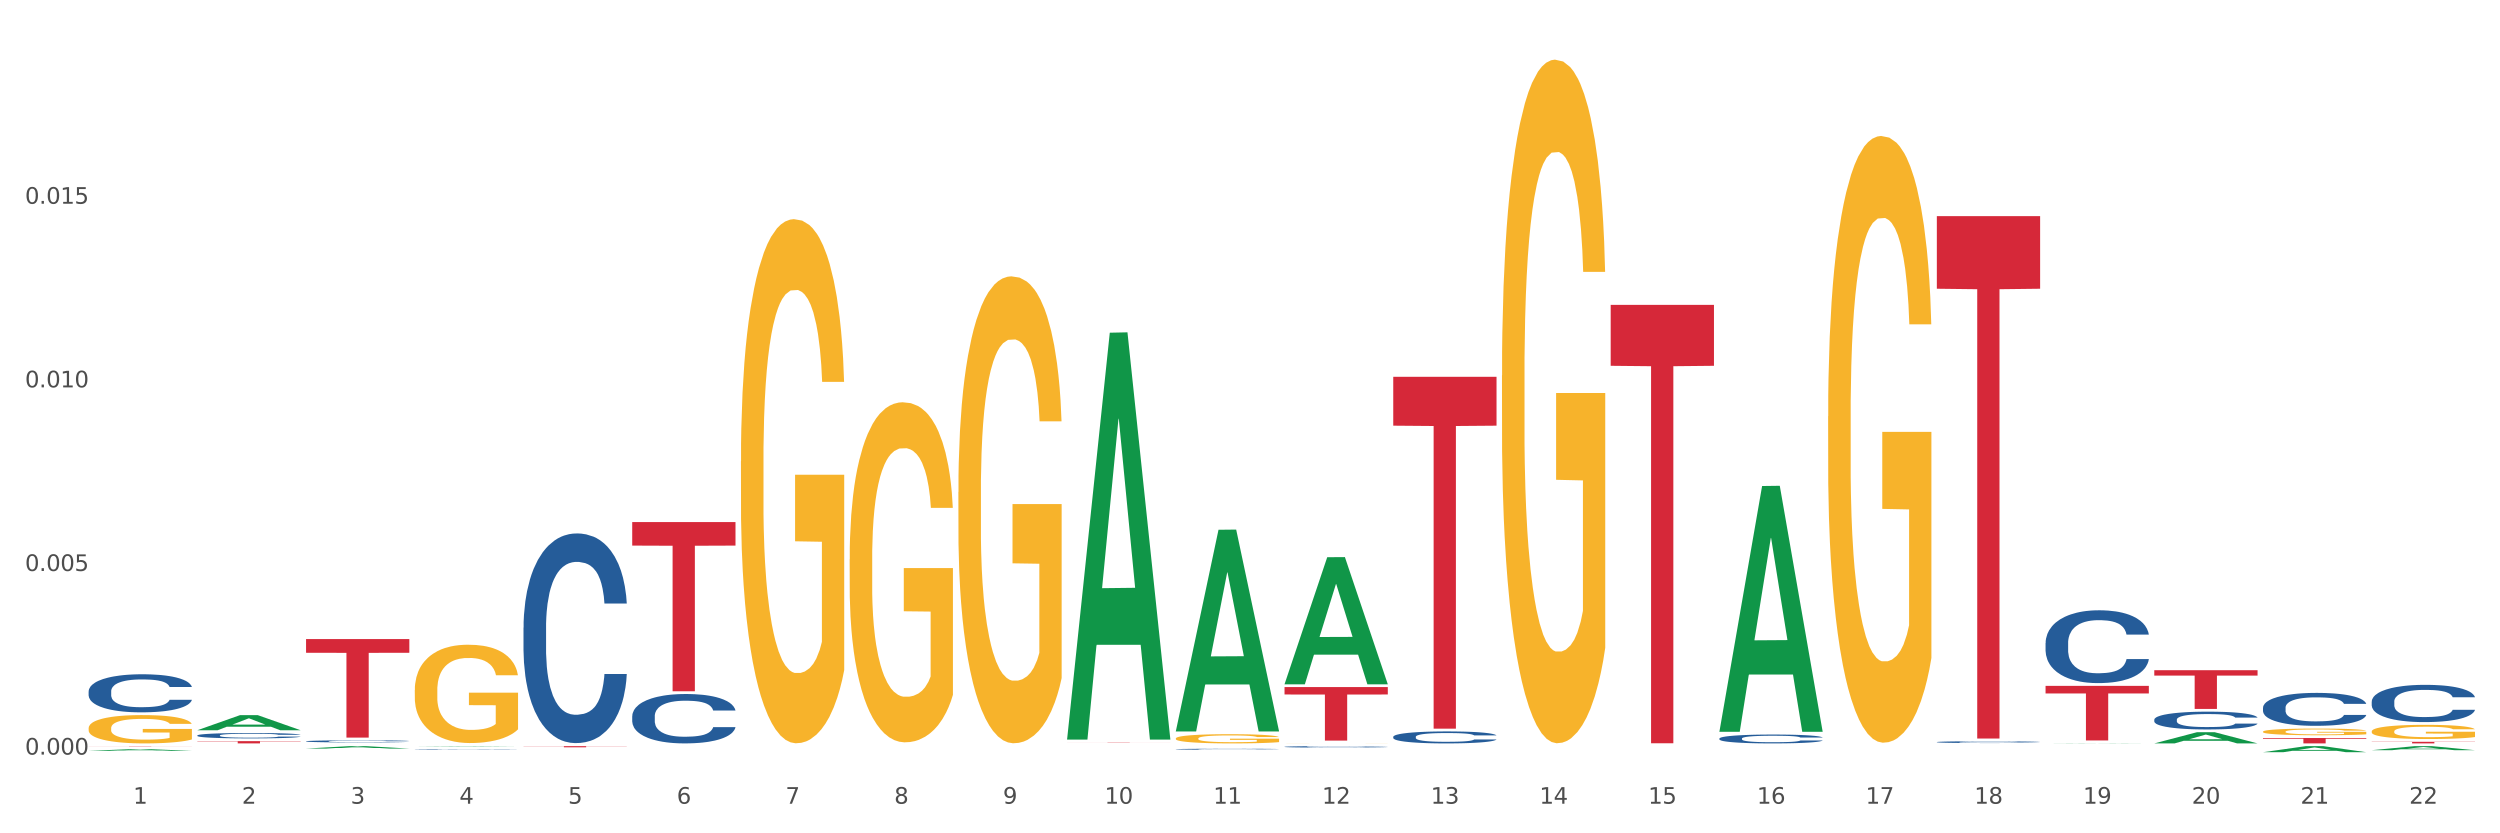 <?xml version="1.0" encoding="utf-8" standalone="no"?>
<!DOCTYPE svg PUBLIC "-//W3C//DTD SVG 1.1//EN"
  "http://www.w3.org/Graphics/SVG/1.1/DTD/svg11.dtd">
<svg xmlns:xlink="http://www.w3.org/1999/xlink" width="1080pt" height="360pt" viewBox="0 0 1080 360" xmlns="http://www.w3.org/2000/svg" version="1.1">
 <rect x="0" y="0" width="1080" height="360" fill="#333333" stroke="none"/>
 <defs>
  <style type="text/css">*{stroke-linejoin: round; stroke-linecap: butt}</style>
 </defs>
 <g id="figure_1">
  <g id="patch_1">
   <path d="M 0 360 
L 1080 360 
L 1080 0 
L 0 0 
z
" style="fill: #ffffff; stroke: #ffffff; stroke-linejoin: miter"/>
  </g>
  <g id="axes_1">
   <g id="matplotlib.axis_1">
    <g id="xtick_1">
     <g id="text_1">
      <!-- 1 -->
      <g style="fill: #4d4d4d" transform="translate(57.538 347.204) scale(0.096 -0.096)">
       <defs>
        <path id="DejaVuSans-31" d="M 794 531 
L 1825 531 
L 1825 4091 
L 703 3866 
L 703 4441 
L 1819 4666 
L 2450 4666 
L 2450 531 
L 3481 531 
L 3481 0 
L 794 0 
L 794 531 
z
" transform="scale(0.016)"/>
       </defs>
       <use xlink:href="#DejaVuSans-31"/>
      </g>
     </g>
    </g>
    <g id="xtick_2">
     <g id="text_2">
      <!-- 2 -->
      <g style="fill: #4d4d4d" transform="translate(104.505 347.204) scale(0.096 -0.096)">
       <defs>
        <path id="DejaVuSans-32" d="M 1228 531 
L 3431 531 
L 3431 0 
L 469 0 
L 469 531 
Q 828 903 1448 1529 
Q 2069 2156 2228 2338 
Q 2531 2678 2651 2914 
Q 2772 3150 2772 3378 
Q 2772 3750 2511 3984 
Q 2250 4219 1831 4219 
Q 1534 4219 1204 4116 
Q 875 4013 500 3803 
L 500 4441 
Q 881 4594 1212 4672 
Q 1544 4750 1819 4750 
Q 2544 4750 2975 4387 
Q 3406 4025 3406 3419 
Q 3406 3131 3298 2873 
Q 3191 2616 2906 2266 
Q 2828 2175 2409 1742 
Q 1991 1309 1228 531 
z
" transform="scale(0.016)"/>
       </defs>
       <use xlink:href="#DejaVuSans-32"/>
      </g>
     </g>
    </g>
    <g id="xtick_3">
     <g id="text_3">
      <!-- 3 -->
      <g style="fill: #4d4d4d" transform="translate(151.471 347.204) scale(0.096 -0.096)">
       <defs>
        <path id="DejaVuSans-33" d="M 2597 2516 
Q 3050 2419 3304 2112 
Q 3559 1806 3559 1356 
Q 3559 666 3084 287 
Q 2609 -91 1734 -91 
Q 1441 -91 1130 -33 
Q 819 25 488 141 
L 488 750 
Q 750 597 1062 519 
Q 1375 441 1716 441 
Q 2309 441 2620 675 
Q 2931 909 2931 1356 
Q 2931 1769 2642 2001 
Q 2353 2234 1838 2234 
L 1294 2234 
L 1294 2753 
L 1863 2753 
Q 2328 2753 2575 2939 
Q 2822 3125 2822 3475 
Q 2822 3834 2567 4026 
Q 2313 4219 1838 4219 
Q 1578 4219 1281 4162 
Q 984 4106 628 3988 
L 628 4550 
Q 988 4650 1302 4700 
Q 1616 4750 1894 4750 
Q 2613 4750 3031 4423 
Q 3450 4097 3450 3541 
Q 3450 3153 3228 2886 
Q 3006 2619 2597 2516 
z
" transform="scale(0.016)"/>
       </defs>
       <use xlink:href="#DejaVuSans-33"/>
      </g>
     </g>
    </g>
    <g id="xtick_4">
     <g id="text_4">
      <!-- 4 -->
      <g style="fill: #4d4d4d" transform="translate(198.438 347.204) scale(0.096 -0.096)">
       <defs>
        <path id="DejaVuSans-34" d="M 2419 4116 
L 825 1625 
L 2419 1625 
L 2419 4116 
z
M 2253 4666 
L 3047 4666 
L 3047 1625 
L 3713 1625 
L 3713 1100 
L 3047 1100 
L 3047 0 
L 2419 0 
L 2419 1100 
L 313 1100 
L 313 1709 
L 2253 4666 
z
" transform="scale(0.016)"/>
       </defs>
       <use xlink:href="#DejaVuSans-34"/>
      </g>
     </g>
    </g>
    <g id="xtick_5">
     <g id="text_5">
      <!-- 5 -->
      <g style="fill: #4d4d4d" transform="translate(245.405 347.204) scale(0.096 -0.096)">
       <defs>
        <path id="DejaVuSans-35" d="M 691 4666 
L 3169 4666 
L 3169 4134 
L 1269 4134 
L 1269 2991 
Q 1406 3038 1543 3061 
Q 1681 3084 1819 3084 
Q 2600 3084 3056 2656 
Q 3513 2228 3513 1497 
Q 3513 744 3044 326 
Q 2575 -91 1722 -91 
Q 1428 -91 1123 -41 
Q 819 9 494 109 
L 494 744 
Q 775 591 1075 516 
Q 1375 441 1709 441 
Q 2250 441 2565 725 
Q 2881 1009 2881 1497 
Q 2881 1984 2565 2268 
Q 2250 2553 1709 2553 
Q 1456 2553 1204 2497 
Q 953 2441 691 2322 
L 691 4666 
z
" transform="scale(0.016)"/>
       </defs>
       <use xlink:href="#DejaVuSans-35"/>
      </g>
     </g>
    </g>
    <g id="xtick_6">
     <g id="text_6">
      <!-- 6 -->
      <g style="fill: #4d4d4d" transform="translate(292.371 347.204) scale(0.096 -0.096)">
       <defs>
        <path id="DejaVuSans-36" d="M 2113 2584 
Q 1688 2584 1439 2293 
Q 1191 2003 1191 1497 
Q 1191 994 1439 701 
Q 1688 409 2113 409 
Q 2538 409 2786 701 
Q 3034 994 3034 1497 
Q 3034 2003 2786 2293 
Q 2538 2584 2113 2584 
z
M 3366 4563 
L 3366 3988 
Q 3128 4100 2886 4159 
Q 2644 4219 2406 4219 
Q 1781 4219 1451 3797 
Q 1122 3375 1075 2522 
Q 1259 2794 1537 2939 
Q 1816 3084 2150 3084 
Q 2853 3084 3261 2657 
Q 3669 2231 3669 1497 
Q 3669 778 3244 343 
Q 2819 -91 2113 -91 
Q 1303 -91 875 529 
Q 447 1150 447 2328 
Q 447 3434 972 4092 
Q 1497 4750 2381 4750 
Q 2619 4750 2861 4703 
Q 3103 4656 3366 4563 
z
" transform="scale(0.016)"/>
       </defs>
       <use xlink:href="#DejaVuSans-36"/>
      </g>
     </g>
    </g>
    <g id="xtick_7">
     <g id="text_7">
      <!-- 7 -->
      <g style="fill: #4d4d4d" transform="translate(339.338 347.204) scale(0.096 -0.096)">
       <defs>
        <path id="DejaVuSans-37" d="M 525 4666 
L 3525 4666 
L 3525 4397 
L 1831 0 
L 1172 0 
L 2766 4134 
L 525 4134 
L 525 4666 
z
" transform="scale(0.016)"/>
       </defs>
       <use xlink:href="#DejaVuSans-37"/>
      </g>
     </g>
    </g>
    <g id="xtick_8">
     <g id="text_8">
      <!-- 8 -->
      <g style="fill: #4d4d4d" transform="translate(386.304 347.204) scale(0.096 -0.096)">
       <defs>
        <path id="DejaVuSans-38" d="M 2034 2216 
Q 1584 2216 1326 1975 
Q 1069 1734 1069 1313 
Q 1069 891 1326 650 
Q 1584 409 2034 409 
Q 2484 409 2743 651 
Q 3003 894 3003 1313 
Q 3003 1734 2745 1975 
Q 2488 2216 2034 2216 
z
M 1403 2484 
Q 997 2584 770 2862 
Q 544 3141 544 3541 
Q 544 4100 942 4425 
Q 1341 4750 2034 4750 
Q 2731 4750 3128 4425 
Q 3525 4100 3525 3541 
Q 3525 3141 3298 2862 
Q 3072 2584 2669 2484 
Q 3125 2378 3379 2068 
Q 3634 1759 3634 1313 
Q 3634 634 3220 271 
Q 2806 -91 2034 -91 
Q 1263 -91 848 271 
Q 434 634 434 1313 
Q 434 1759 690 2068 
Q 947 2378 1403 2484 
z
M 1172 3481 
Q 1172 3119 1398 2916 
Q 1625 2713 2034 2713 
Q 2441 2713 2670 2916 
Q 2900 3119 2900 3481 
Q 2900 3844 2670 4047 
Q 2441 4250 2034 4250 
Q 1625 4250 1398 4047 
Q 1172 3844 1172 3481 
z
" transform="scale(0.016)"/>
       </defs>
       <use xlink:href="#DejaVuSans-38"/>
      </g>
     </g>
    </g>
    <g id="xtick_9">
     <g id="text_9">
      <!-- 9 -->
      <g style="fill: #4d4d4d" transform="translate(433.271 347.204) scale(0.096 -0.096)">
       <defs>
        <path id="DejaVuSans-39" d="M 703 97 
L 703 672 
Q 941 559 1184 500 
Q 1428 441 1663 441 
Q 2288 441 2617 861 
Q 2947 1281 2994 2138 
Q 2813 1869 2534 1725 
Q 2256 1581 1919 1581 
Q 1219 1581 811 2004 
Q 403 2428 403 3163 
Q 403 3881 828 4315 
Q 1253 4750 1959 4750 
Q 2769 4750 3195 4129 
Q 3622 3509 3622 2328 
Q 3622 1225 3098 567 
Q 2575 -91 1691 -91 
Q 1453 -91 1209 -44 
Q 966 3 703 97 
z
M 1959 2075 
Q 2384 2075 2632 2365 
Q 2881 2656 2881 3163 
Q 2881 3666 2632 3958 
Q 2384 4250 1959 4250 
Q 1534 4250 1286 3958 
Q 1038 3666 1038 3163 
Q 1038 2656 1286 2365 
Q 1534 2075 1959 2075 
z
" transform="scale(0.016)"/>
       </defs>
       <use xlink:href="#DejaVuSans-39"/>
      </g>
     </g>
    </g>
    <g id="xtick_10">
     <g id="text_10">
      <!-- 10 -->
      <g style="fill: #4d4d4d" transform="translate(477.184 347.204) scale(0.096 -0.096)">
       <defs>
        <path id="DejaVuSans-30" d="M 2034 4250 
Q 1547 4250 1301 3770 
Q 1056 3291 1056 2328 
Q 1056 1369 1301 889 
Q 1547 409 2034 409 
Q 2525 409 2770 889 
Q 3016 1369 3016 2328 
Q 3016 3291 2770 3770 
Q 2525 4250 2034 4250 
z
M 2034 4750 
Q 2819 4750 3233 4129 
Q 3647 3509 3647 2328 
Q 3647 1150 3233 529 
Q 2819 -91 2034 -91 
Q 1250 -91 836 529 
Q 422 1150 422 2328 
Q 422 3509 836 4129 
Q 1250 4750 2034 4750 
z
" transform="scale(0.016)"/>
       </defs>
       <use xlink:href="#DejaVuSans-31"/>
       <use xlink:href="#DejaVuSans-30" transform="translate(63.623 0)"/>
      </g>
     </g>
    </g>
    <g id="xtick_11">
     <g id="text_11">
      <!-- 11 -->
      <g style="fill: #4d4d4d" transform="translate(524.15 347.204) scale(0.096 -0.096)">
       <use xlink:href="#DejaVuSans-31"/>
       <use xlink:href="#DejaVuSans-31" transform="translate(63.623 0)"/>
      </g>
     </g>
    </g>
    <g id="xtick_12">
     <g id="text_12">
      <!-- 12 -->
      <g style="fill: #4d4d4d" transform="translate(571.117 347.204) scale(0.096 -0.096)">
       <use xlink:href="#DejaVuSans-31"/>
       <use xlink:href="#DejaVuSans-32" transform="translate(63.623 0)"/>
      </g>
     </g>
    </g>
    <g id="xtick_13">
     <g id="text_13">
      <!-- 13 -->
      <g style="fill: #4d4d4d" transform="translate(618.083 347.204) scale(0.096 -0.096)">
       <use xlink:href="#DejaVuSans-31"/>
       <use xlink:href="#DejaVuSans-33" transform="translate(63.623 0)"/>
      </g>
     </g>
    </g>
    <g id="xtick_14">
     <g id="text_14">
      <!-- 14 -->
      <g style="fill: #4d4d4d" transform="translate(665.05 347.204) scale(0.096 -0.096)">
       <use xlink:href="#DejaVuSans-31"/>
       <use xlink:href="#DejaVuSans-34" transform="translate(63.623 0)"/>
      </g>
     </g>
    </g>
    <g id="xtick_15">
     <g id="text_15">
      <!-- 15 -->
      <g style="fill: #4d4d4d" transform="translate(712.017 347.204) scale(0.096 -0.096)">
       <use xlink:href="#DejaVuSans-31"/>
       <use xlink:href="#DejaVuSans-35" transform="translate(63.623 0)"/>
      </g>
     </g>
    </g>
    <g id="xtick_16">
     <g id="text_16">
      <!-- 16 -->
      <g style="fill: #4d4d4d" transform="translate(758.983 347.204) scale(0.096 -0.096)">
       <use xlink:href="#DejaVuSans-31"/>
       <use xlink:href="#DejaVuSans-36" transform="translate(63.623 0)"/>
      </g>
     </g>
    </g>
    <g id="xtick_17">
     <g id="text_17">
      <!-- 17 -->
      <g style="fill: #4d4d4d" transform="translate(805.95 347.204) scale(0.096 -0.096)">
       <use xlink:href="#DejaVuSans-31"/>
       <use xlink:href="#DejaVuSans-37" transform="translate(63.623 0)"/>
      </g>
     </g>
    </g>
    <g id="xtick_18">
     <g id="text_18">
      <!-- 18 -->
      <g style="fill: #4d4d4d" transform="translate(852.916 347.204) scale(0.096 -0.096)">
       <use xlink:href="#DejaVuSans-31"/>
       <use xlink:href="#DejaVuSans-38" transform="translate(63.623 0)"/>
      </g>
     </g>
    </g>
    <g id="xtick_19">
     <g id="text_19">
      <!-- 19 -->
      <g style="fill: #4d4d4d" transform="translate(899.883 347.204) scale(0.096 -0.096)">
       <use xlink:href="#DejaVuSans-31"/>
       <use xlink:href="#DejaVuSans-39" transform="translate(63.623 0)"/>
      </g>
     </g>
    </g>
    <g id="xtick_20">
     <g id="text_20">
      <!-- 20 -->
      <g style="fill: #4d4d4d" transform="translate(946.85 347.204) scale(0.096 -0.096)">
       <use xlink:href="#DejaVuSans-32"/>
       <use xlink:href="#DejaVuSans-30" transform="translate(63.623 0)"/>
      </g>
     </g>
    </g>
    <g id="xtick_21">
     <g id="text_21">
      <!-- 21 -->
      <g style="fill: #4d4d4d" transform="translate(993.816 347.204) scale(0.096 -0.096)">
       <use xlink:href="#DejaVuSans-32"/>
       <use xlink:href="#DejaVuSans-31" transform="translate(63.623 0)"/>
      </g>
     </g>
    </g>
    <g id="xtick_22">
     <g id="text_22">
      <!-- 22 -->
      <g style="fill: #4d4d4d" transform="translate(1040.783 347.204) scale(0.096 -0.096)">
       <use xlink:href="#DejaVuSans-32"/>
       <use xlink:href="#DejaVuSans-32" transform="translate(63.623 0)"/>
      </g>
     </g>
    </g>
    <g id="xtick_23"/>
    <g id="xtick_24"/>
    <g id="xtick_25"/>
    <g id="xtick_26"/>
    <g id="xtick_27"/>
    <g id="xtick_28"/>
    <g id="xtick_29"/>
    <g id="xtick_30"/>
    <g id="xtick_31"/>
    <g id="xtick_32"/>
    <g id="xtick_33"/>
    <g id="xtick_34"/>
    <g id="xtick_35"/>
    <g id="xtick_36"/>
    <g id="xtick_37"/>
    <g id="xtick_38"/>
    <g id="xtick_39"/>
    <g id="xtick_40"/>
    <g id="xtick_41"/>
    <g id="xtick_42"/>
    <g id="xtick_43"/>
   </g>
   <g id="matplotlib.axis_2">
    <g id="ytick_1">
     <g id="text_23">
      <!-- 0.000 -->
      <g style="fill: #4d4d4d" transform="translate(10.8 325.987) scale(0.096 -0.096)">
       <defs>
        <path id="DejaVuSans-2e" d="M 684 794 
L 1344 794 
L 1344 0 
L 684 0 
L 684 794 
z
" transform="scale(0.016)"/>
       </defs>
       <use xlink:href="#DejaVuSans-30"/>
       <use xlink:href="#DejaVuSans-2e" transform="translate(63.623 0)"/>
       <use xlink:href="#DejaVuSans-30" transform="translate(95.41 0)"/>
       <use xlink:href="#DejaVuSans-30" transform="translate(159.033 0)"/>
       <use xlink:href="#DejaVuSans-30" transform="translate(222.656 0)"/>
      </g>
     </g>
    </g>
    <g id="ytick_2">
     <g id="text_24">
      <!-- 0.005 -->
      <g style="fill: #4d4d4d" transform="translate(10.8 246.664) scale(0.096 -0.096)">
       <use xlink:href="#DejaVuSans-30"/>
       <use xlink:href="#DejaVuSans-2e" transform="translate(63.623 0)"/>
       <use xlink:href="#DejaVuSans-30" transform="translate(95.41 0)"/>
       <use xlink:href="#DejaVuSans-30" transform="translate(159.033 0)"/>
       <use xlink:href="#DejaVuSans-35" transform="translate(222.656 0)"/>
      </g>
     </g>
    </g>
    <g id="ytick_3">
     <g id="text_25">
      <!-- 0.010 -->
      <g style="fill: #4d4d4d" transform="translate(10.8 167.342) scale(0.096 -0.096)">
       <use xlink:href="#DejaVuSans-30"/>
       <use xlink:href="#DejaVuSans-2e" transform="translate(63.623 0)"/>
       <use xlink:href="#DejaVuSans-30" transform="translate(95.41 0)"/>
       <use xlink:href="#DejaVuSans-31" transform="translate(159.033 0)"/>
       <use xlink:href="#DejaVuSans-30" transform="translate(222.656 0)"/>
      </g>
     </g>
    </g>
    <g id="ytick_4">
     <g id="text_26">
      <!-- 0.015 -->
      <g style="fill: #4d4d4d" transform="translate(10.8 88.02) scale(0.096 -0.096)">
       <use xlink:href="#DejaVuSans-30"/>
       <use xlink:href="#DejaVuSans-2e" transform="translate(63.623 0)"/>
       <use xlink:href="#DejaVuSans-30" transform="translate(95.41 0)"/>
       <use xlink:href="#DejaVuSans-31" transform="translate(159.033 0)"/>
       <use xlink:href="#DejaVuSans-35" transform="translate(222.656 0)"/>
      </g>
     </g>
    </g>
    <g id="ytick_5"/>
    <g id="ytick_6"/>
    <g id="ytick_7"/>
    <g id="ytick_8"/>
   </g>
   <g id="PolyCollection_1">
    <path d="M 1024.582 324.08 
L 1024.628 324.079 
L 1043.027 322.341 
L 1050.663 322.34 
L 1069.2 324.084 
L 1060.368 324.084 
L 1056.366 323.677 
L 1037.369 323.677 
L 1037.231 323.684 
L 1033.367 324.084 
L 1024.582 324.084 
L 1024.582 324.08 
L 1039.761 323.435 
L 1053.975 323.433 
L 1046.937 322.711 
L 1046.845 322.708 
L 1046.753 322.713 
L 1039.715 323.433 
L 1039.761 323.435 
L 1024.582 324.08 
z
" clip-path="url(#pf9ccb72126)" style="fill: #109648"/>
    <path d="M 977.615 318.818 
L 1022.233 318.818 
L 1022.233 319.143 
L 1004.682 319.145 
L 1004.682 321.153 
L 995.061 321.153 
L 995.061 319.145 
L 977.615 319.143 
L 977.615 318.821 
L 977.615 318.818 
z
" clip-path="url(#pf9ccb72126)" style="fill: #d62839"/>
    <path d="M 1024.582 320.448 
L 1069.2 320.448 
L 1069.2 320.546 
L 1051.649 320.547 
L 1051.649 321.153 
L 1042.027 321.153 
L 1042.027 320.547 
L 1024.582 320.546 
L 1024.582 320.449 
L 1024.582 320.448 
z
" clip-path="url(#pf9ccb72126)" style="fill: #d62839"/>
    <path d="M 883.682 277.775 
L 883.735 277.746 
L 883.735 276.942 
L 883.893 275.85 
L 884.473 273.839 
L 885.211 272.316 
L 886.477 270.535 
L 887.163 269.788 
L 888.059 268.955 
L 889.905 267.604 
L 892.015 266.455 
L 893.492 265.823 
L 894.599 265.421 
L 897.078 264.703 
L 898.502 264.387 
L 899.979 264.128 
L 901.244 263.956 
L 903.354 263.754 
L 905.042 263.668 
L 906.993 263.639 
L 908.628 263.668 
L 910.79 263.783 
L 913.955 264.128 
L 915.168 264.329 
L 916.803 264.674 
L 918.49 265.134 
L 919.862 265.593 
L 921.444 266.254 
L 923.079 267.116 
L 924.661 268.208 
L 925.769 269.213 
L 926.665 270.276 
L 927.456 271.569 
L 928.036 272.977 
L 928.3 274.155 
L 918.649 274.155 
L 918.385 273.092 
L 917.858 271.943 
L 917.33 271.167 
L 916.75 270.535 
L 915.853 269.817 
L 915.062 269.357 
L 913.744 268.811 
L 912.531 268.466 
L 911.529 268.265 
L 910.316 268.093 
L 907.731 267.92 
L 905.886 267.92 
L 904.725 267.978 
L 903.301 268.122 
L 902.088 268.323 
L 900.664 268.667 
L 899.557 269.041 
L 898.449 269.529 
L 897.816 269.874 
L 896.867 270.506 
L 896.234 271.023 
L 895.39 271.914 
L 894.916 272.546 
L 894.072 274.184 
L 893.703 275.39 
L 893.544 276.224 
L 893.439 277.143 
L 893.439 281.625 
L 893.755 283.636 
L 894.019 284.498 
L 894.441 285.475 
L 895.232 286.739 
L 896.392 287.975 
L 897.605 288.865 
L 898.607 289.411 
L 899.557 289.813 
L 900.506 290.129 
L 901.666 290.417 
L 902.616 290.589 
L 904.04 290.761 
L 905.727 290.848 
L 907.046 290.848 
L 909.736 290.704 
L 910.949 290.56 
L 912.109 290.359 
L 913.375 290.043 
L 914.377 289.698 
L 914.957 289.44 
L 915.906 288.894 
L 916.645 288.319 
L 917.277 287.659 
L 917.699 287.084 
L 918.174 286.222 
L 918.543 285.245 
L 918.649 284.728 
L 928.3 284.728 
L 928.089 285.762 
L 927.72 286.768 
L 926.982 288.118 
L 926.402 288.894 
L 925.505 289.842 
L 924.556 290.647 
L 923.237 291.537 
L 922.024 292.198 
L 920.758 292.773 
L 919.387 293.29 
L 916.908 294.008 
L 916.012 294.209 
L 914.113 294.554 
L 912.636 294.755 
L 910.474 294.956 
L 908.259 295.071 
L 905.938 295.1 
L 903.881 295.042 
L 901.614 294.87 
L 900.19 294.698 
L 898.607 294.439 
L 896.761 294.037 
L 895.021 293.548 
L 893.386 292.974 
L 891.857 292.313 
L 890.433 291.566 
L 888.587 290.33 
L 887.216 289.124 
L 886.213 288.003 
L 885.528 287.055 
L 884.842 285.848 
L 884.473 285.015 
L 883.893 283.004 
L 883.682 281.137 
L 883.682 277.775 
z
" clip-path="url(#pf9ccb72126)" style="fill: #255c99"/>
    <path d="M 930.649 310.889 
L 930.701 310.882 
L 930.701 310.685 
L 930.859 310.418 
L 931.44 309.927 
L 932.178 309.555 
L 933.444 309.12 
L 934.129 308.937 
L 935.026 308.733 
L 936.872 308.403 
L 938.981 308.123 
L 940.458 307.968 
L 941.566 307.87 
L 944.045 307.694 
L 945.469 307.617 
L 946.945 307.554 
L 948.211 307.512 
L 950.321 307.463 
L 952.008 307.442 
L 953.96 307.435 
L 955.595 307.442 
L 957.757 307.47 
L 960.921 307.554 
L 962.134 307.603 
L 963.769 307.687 
L 965.457 307.8 
L 966.828 307.912 
L 968.411 308.074 
L 970.046 308.284 
L 971.628 308.551 
L 972.735 308.797 
L 973.632 309.056 
L 974.423 309.372 
L 975.003 309.716 
L 975.267 310.004 
L 965.615 310.004 
L 965.352 309.744 
L 964.824 309.464 
L 964.297 309.274 
L 963.717 309.12 
L 962.82 308.944 
L 962.029 308.832 
L 960.71 308.698 
L 959.497 308.614 
L 958.495 308.565 
L 957.282 308.523 
L 954.698 308.481 
L 952.852 308.481 
L 951.692 308.495 
L 950.268 308.53 
L 949.055 308.579 
L 947.631 308.663 
L 946.523 308.755 
L 945.416 308.874 
L 944.783 308.958 
L 943.834 309.113 
L 943.201 309.239 
L 942.357 309.457 
L 941.882 309.611 
L 941.038 310.011 
L 940.669 310.306 
L 940.511 310.51 
L 940.405 310.734 
L 940.405 311.829 
L 940.722 312.321 
L 940.986 312.531 
L 941.408 312.77 
L 942.199 313.079 
L 943.359 313.381 
L 944.572 313.599 
L 945.574 313.732 
L 946.523 313.83 
L 947.473 313.907 
L 948.633 313.978 
L 949.582 314.02 
L 951.006 314.062 
L 952.694 314.083 
L 954.012 314.083 
L 956.702 314.048 
L 957.915 314.013 
L 959.076 313.964 
L 960.341 313.886 
L 961.343 313.802 
L 961.923 313.739 
L 962.873 313.606 
L 963.611 313.465 
L 964.244 313.304 
L 964.666 313.163 
L 965.141 312.953 
L 965.51 312.714 
L 965.615 312.588 
L 975.267 312.588 
L 975.056 312.84 
L 974.687 313.086 
L 973.948 313.416 
L 973.368 313.606 
L 972.472 313.837 
L 971.522 314.034 
L 970.204 314.251 
L 968.991 314.413 
L 967.725 314.553 
L 966.354 314.68 
L 963.875 314.855 
L 962.978 314.904 
L 961.08 314.989 
L 959.603 315.038 
L 957.441 315.087 
L 955.225 315.115 
L 952.905 315.122 
L 950.848 315.108 
L 948.58 315.066 
L 947.156 315.024 
L 945.574 314.961 
L 943.728 314.862 
L 941.988 314.743 
L 940.353 314.603 
L 938.823 314.441 
L 937.399 314.259 
L 935.553 313.957 
L 934.182 313.662 
L 933.18 313.388 
L 932.494 313.156 
L 931.809 312.861 
L 931.44 312.658 
L 930.859 312.166 
L 930.649 311.71 
L 930.649 310.889 
z
" clip-path="url(#pf9ccb72126)" style="fill: #255c99"/>
    <path d="M 977.615 305.721 
L 977.668 305.708 
L 977.668 305.344 
L 977.826 304.85 
L 978.406 303.941 
L 979.145 303.252 
L 980.41 302.447 
L 981.096 302.109 
L 981.993 301.732 
L 983.838 301.121 
L 985.948 300.602 
L 987.425 300.316 
L 988.532 300.134 
L 991.011 299.809 
L 992.435 299.666 
L 993.912 299.549 
L 995.178 299.471 
L 997.287 299.38 
L 998.975 299.341 
L 1000.926 299.328 
L 1002.561 299.341 
L 1004.724 299.393 
L 1007.888 299.549 
L 1009.101 299.64 
L 1010.736 299.796 
L 1012.424 300.004 
L 1013.795 300.212 
L 1015.377 300.511 
L 1017.012 300.9 
L 1018.594 301.394 
L 1019.702 301.849 
L 1020.598 302.33 
L 1021.39 302.914 
L 1021.97 303.551 
L 1022.233 304.084 
L 1012.582 304.084 
L 1012.318 303.603 
L 1011.791 303.083 
L 1011.263 302.733 
L 1010.683 302.447 
L 1009.787 302.122 
L 1008.996 301.914 
L 1007.677 301.667 
L 1006.464 301.511 
L 1005.462 301.42 
L 1004.249 301.342 
L 1001.665 301.264 
L 999.819 301.264 
L 998.658 301.29 
L 997.235 301.355 
L 996.021 301.446 
L 994.597 301.602 
L 993.49 301.771 
L 992.382 301.992 
L 991.75 302.148 
L 990.8 302.434 
L 990.167 302.668 
L 989.323 303.07 
L 988.849 303.356 
L 988.005 304.097 
L 987.636 304.642 
L 987.478 305.019 
L 987.372 305.435 
L 987.372 307.462 
L 987.689 308.371 
L 987.952 308.761 
L 988.374 309.203 
L 989.165 309.775 
L 990.326 310.333 
L 991.539 310.736 
L 992.541 310.983 
L 993.49 311.165 
L 994.439 311.308 
L 995.6 311.438 
L 996.549 311.516 
L 997.973 311.594 
L 999.661 311.633 
L 1000.979 311.633 
L 1003.669 311.568 
L 1004.882 311.503 
L 1006.042 311.412 
L 1007.308 311.269 
L 1008.31 311.113 
L 1008.89 310.996 
L 1009.839 310.749 
L 1010.578 310.489 
L 1011.211 310.191 
L 1011.633 309.931 
L 1012.107 309.541 
L 1012.476 309.099 
L 1012.582 308.865 
L 1022.233 308.865 
L 1022.022 309.333 
L 1021.653 309.788 
L 1020.915 310.398 
L 1020.335 310.749 
L 1019.438 311.178 
L 1018.489 311.542 
L 1017.17 311.945 
L 1015.957 312.243 
L 1014.692 312.503 
L 1013.32 312.737 
L 1010.841 313.062 
L 1009.945 313.153 
L 1008.046 313.309 
L 1006.57 313.4 
L 1004.407 313.491 
L 1002.192 313.543 
L 999.872 313.556 
L 997.815 313.53 
L 995.547 313.452 
L 994.123 313.374 
L 992.541 313.257 
L 990.695 313.075 
L 988.954 312.854 
L 987.319 312.594 
L 985.79 312.295 
L 984.366 311.958 
L 982.52 311.399 
L 981.149 310.853 
L 980.147 310.346 
L 979.461 309.918 
L 978.775 309.372 
L 978.406 308.995 
L 977.826 308.086 
L 977.615 307.241 
L 977.615 305.721 
z
" clip-path="url(#pf9ccb72126)" style="fill: #255c99"/>
    <path d="M 1024.582 303.081 
L 1024.634 303.067 
L 1024.634 302.655 
L 1024.793 302.096 
L 1025.373 301.068 
L 1026.111 300.288 
L 1027.377 299.377 
L 1028.063 298.995 
L 1028.959 298.569 
L 1030.805 297.878 
L 1032.915 297.29 
L 1034.391 296.967 
L 1035.499 296.761 
L 1037.978 296.393 
L 1039.402 296.232 
L 1040.878 296.099 
L 1042.144 296.011 
L 1044.254 295.908 
L 1045.942 295.864 
L 1047.893 295.849 
L 1049.528 295.864 
L 1051.69 295.923 
L 1054.855 296.099 
L 1056.068 296.202 
L 1057.703 296.379 
L 1059.39 296.614 
L 1060.762 296.849 
L 1062.344 297.187 
L 1063.979 297.628 
L 1065.561 298.187 
L 1066.668 298.701 
L 1067.565 299.245 
L 1068.356 299.906 
L 1068.936 300.627 
L 1069.2 301.229 
L 1059.549 301.229 
L 1059.285 300.685 
L 1058.757 300.097 
L 1058.23 299.701 
L 1057.65 299.377 
L 1056.753 299.01 
L 1055.962 298.775 
L 1054.644 298.495 
L 1053.431 298.319 
L 1052.429 298.216 
L 1051.216 298.128 
L 1048.631 298.04 
L 1046.785 298.04 
L 1045.625 298.069 
L 1044.201 298.142 
L 1042.988 298.245 
L 1041.564 298.422 
L 1040.457 298.613 
L 1039.349 298.863 
L 1038.716 299.039 
L 1037.767 299.362 
L 1037.134 299.627 
L 1036.29 300.083 
L 1035.815 300.406 
L 1034.972 301.244 
L 1034.602 301.861 
L 1034.444 302.287 
L 1034.339 302.758 
L 1034.339 305.051 
L 1034.655 306.08 
L 1034.919 306.521 
L 1035.341 307.02 
L 1036.132 307.667 
L 1037.292 308.299 
L 1038.505 308.755 
L 1039.507 309.034 
L 1040.457 309.24 
L 1041.406 309.402 
L 1042.566 309.549 
L 1043.515 309.637 
L 1044.939 309.725 
L 1046.627 309.769 
L 1047.946 309.769 
L 1050.635 309.696 
L 1051.848 309.622 
L 1053.009 309.519 
L 1054.275 309.358 
L 1055.277 309.181 
L 1055.857 309.049 
L 1056.806 308.77 
L 1057.544 308.476 
L 1058.177 308.138 
L 1058.599 307.844 
L 1059.074 307.403 
L 1059.443 306.903 
L 1059.549 306.638 
L 1069.2 306.638 
L 1068.989 307.167 
L 1068.62 307.682 
L 1067.881 308.373 
L 1067.301 308.77 
L 1066.405 309.255 
L 1065.455 309.666 
L 1064.137 310.122 
L 1062.924 310.46 
L 1061.658 310.754 
L 1060.287 311.019 
L 1057.808 311.386 
L 1056.912 311.489 
L 1055.013 311.665 
L 1053.536 311.768 
L 1051.374 311.871 
L 1049.159 311.93 
L 1046.838 311.945 
L 1044.781 311.915 
L 1042.513 311.827 
L 1041.089 311.739 
L 1039.507 311.606 
L 1037.661 311.401 
L 1035.921 311.151 
L 1034.286 310.857 
L 1032.756 310.519 
L 1031.332 310.137 
L 1029.487 309.505 
L 1028.115 308.887 
L 1027.113 308.314 
L 1026.428 307.829 
L 1025.742 307.212 
L 1025.373 306.785 
L 1024.793 305.756 
L 1024.582 304.801 
L 1024.582 303.081 
z
" clip-path="url(#pf9ccb72126)" style="fill: #255c99"/>
    <path d="M 554.916 322.619 
L 554.968 322.619 
L 554.968 322.603 
L 555.127 322.581 
L 555.707 322.541 
L 556.445 322.511 
L 557.711 322.476 
L 558.397 322.461 
L 559.293 322.445 
L 561.139 322.418 
L 563.249 322.395 
L 564.725 322.383 
L 565.833 322.375 
L 568.312 322.361 
L 569.736 322.354 
L 571.212 322.349 
L 572.478 322.346 
L 574.588 322.342 
L 576.275 322.34 
L 578.227 322.34 
L 579.862 322.34 
L 582.024 322.342 
L 585.189 322.349 
L 586.402 322.353 
L 588.037 322.36 
L 589.724 322.369 
L 591.095 322.378 
L 592.678 322.391 
L 594.313 322.408 
L 595.895 322.43 
L 597.002 322.45 
L 597.899 322.471 
L 598.69 322.497 
L 599.27 322.524 
L 599.534 322.548 
L 589.882 322.548 
L 589.619 322.527 
L 589.091 322.504 
L 588.564 322.489 
L 587.984 322.476 
L 587.087 322.462 
L 586.296 322.453 
L 584.978 322.442 
L 583.765 322.435 
L 582.763 322.431 
L 581.55 322.428 
L 578.965 322.424 
L 577.119 322.424 
L 575.959 322.425 
L 574.535 322.428 
L 573.322 322.432 
L 571.898 322.439 
L 570.79 322.446 
L 569.683 322.456 
L 569.05 322.463 
L 568.101 322.475 
L 567.468 322.486 
L 566.624 322.503 
L 566.149 322.516 
L 565.306 322.548 
L 564.936 322.572 
L 564.778 322.589 
L 564.673 322.607 
L 564.673 322.696 
L 564.989 322.735 
L 565.253 322.752 
L 565.675 322.772 
L 566.466 322.797 
L 567.626 322.821 
L 568.839 322.839 
L 569.841 322.85 
L 570.79 322.858 
L 571.74 322.864 
L 572.9 322.87 
L 573.849 322.873 
L 575.273 322.876 
L 576.961 322.878 
L 578.28 322.878 
L 580.969 322.875 
L 582.182 322.872 
L 583.343 322.869 
L 584.608 322.862 
L 585.611 322.855 
L 586.191 322.85 
L 587.14 322.839 
L 587.878 322.828 
L 588.511 322.815 
L 588.933 322.804 
L 589.408 322.787 
L 589.777 322.767 
L 589.882 322.757 
L 599.534 322.757 
L 599.323 322.777 
L 598.954 322.797 
L 598.215 322.824 
L 597.635 322.839 
L 596.739 322.858 
L 595.789 322.874 
L 594.471 322.892 
L 593.258 322.905 
L 591.992 322.916 
L 590.621 322.927 
L 588.142 322.941 
L 587.245 322.945 
L 585.347 322.952 
L 583.87 322.956 
L 581.708 322.96 
L 579.493 322.962 
L 577.172 322.962 
L 575.115 322.961 
L 572.847 322.958 
L 571.423 322.954 
L 569.841 322.949 
L 567.995 322.941 
L 566.255 322.932 
L 564.62 322.92 
L 563.09 322.907 
L 561.666 322.892 
L 559.821 322.868 
L 558.449 322.844 
L 557.447 322.822 
L 556.762 322.803 
L 556.076 322.779 
L 555.707 322.763 
L 555.127 322.723 
L 554.916 322.686 
L 554.916 322.619 
z
" clip-path="url(#pf9ccb72126)" style="fill: #255c99"/>
    <path d="M 601.882 318.302 
L 601.935 318.297 
L 601.935 318.165 
L 602.093 317.985 
L 602.673 317.654 
L 603.412 317.403 
L 604.678 317.11 
L 605.363 316.987 
L 606.26 316.85 
L 608.106 316.628 
L 610.215 316.439 
L 611.692 316.335 
L 612.8 316.268 
L 615.278 316.15 
L 616.702 316.098 
L 618.179 316.056 
L 619.445 316.027 
L 621.554 315.994 
L 623.242 315.98 
L 625.193 315.975 
L 626.828 315.98 
L 628.991 315.999 
L 632.155 316.056 
L 633.368 316.089 
L 635.003 316.145 
L 636.691 316.221 
L 638.062 316.297 
L 639.644 316.405 
L 641.279 316.547 
L 642.861 316.727 
L 643.969 316.893 
L 644.866 317.067 
L 645.657 317.28 
L 646.237 317.512 
L 646.501 317.706 
L 636.849 317.706 
L 636.585 317.531 
L 636.058 317.342 
L 635.531 317.214 
L 634.95 317.11 
L 634.054 316.992 
L 633.263 316.916 
L 631.944 316.826 
L 630.731 316.77 
L 629.729 316.736 
L 628.516 316.708 
L 625.932 316.68 
L 624.086 316.68 
L 622.926 316.689 
L 621.502 316.713 
L 620.289 316.746 
L 618.865 316.803 
L 617.757 316.864 
L 616.65 316.945 
L 616.017 317.001 
L 615.067 317.105 
L 614.434 317.19 
L 613.591 317.337 
L 613.116 317.441 
L 612.272 317.711 
L 611.903 317.909 
L 611.745 318.046 
L 611.639 318.198 
L 611.639 318.935 
L 611.956 319.266 
L 612.219 319.408 
L 612.641 319.569 
L 613.432 319.777 
L 614.593 319.98 
L 615.806 320.127 
L 616.808 320.217 
L 617.757 320.283 
L 618.706 320.335 
L 619.867 320.382 
L 620.816 320.411 
L 622.24 320.439 
L 623.928 320.453 
L 625.246 320.453 
L 627.936 320.43 
L 629.149 320.406 
L 630.309 320.373 
L 631.575 320.321 
L 632.577 320.264 
L 633.157 320.222 
L 634.107 320.132 
L 634.845 320.037 
L 635.478 319.928 
L 635.9 319.834 
L 636.374 319.692 
L 636.744 319.531 
L 636.849 319.446 
L 646.501 319.446 
L 646.29 319.616 
L 645.92 319.782 
L 645.182 320.004 
L 644.602 320.132 
L 643.705 320.288 
L 642.756 320.42 
L 641.437 320.567 
L 640.224 320.676 
L 638.959 320.77 
L 637.587 320.855 
L 635.109 320.974 
L 634.212 321.007 
L 632.313 321.063 
L 630.837 321.096 
L 628.674 321.13 
L 626.459 321.148 
L 624.139 321.153 
L 622.082 321.144 
L 619.814 321.115 
L 618.39 321.087 
L 616.808 321.044 
L 614.962 320.978 
L 613.221 320.898 
L 611.586 320.803 
L 610.057 320.695 
L 608.633 320.572 
L 606.787 320.368 
L 605.416 320.17 
L 604.414 319.985 
L 603.728 319.829 
L 603.043 319.631 
L 602.673 319.493 
L 602.093 319.162 
L 601.882 318.855 
L 601.882 318.302 
z
" clip-path="url(#pf9ccb72126)" style="fill: #255c99"/>
    <path d="M 742.782 319.044 
L 742.835 319.04 
L 742.835 318.942 
L 742.993 318.809 
L 743.573 318.565 
L 744.312 318.379 
L 745.577 318.162 
L 746.263 318.071 
L 747.16 317.97 
L 749.005 317.805 
L 751.115 317.666 
L 752.592 317.589 
L 753.699 317.54 
L 756.178 317.452 
L 757.602 317.414 
L 759.079 317.382 
L 760.345 317.361 
L 762.454 317.337 
L 764.142 317.326 
L 766.093 317.323 
L 767.728 317.326 
L 769.891 317.34 
L 773.055 317.382 
L 774.268 317.407 
L 775.903 317.449 
L 777.591 317.505 
L 778.962 317.561 
L 780.544 317.641 
L 782.179 317.746 
L 783.761 317.879 
L 784.869 318.001 
L 785.765 318.131 
L 786.557 318.288 
L 787.137 318.46 
L 787.4 318.603 
L 777.749 318.603 
L 777.485 318.474 
L 776.958 318.334 
L 776.43 318.239 
L 775.85 318.162 
L 774.954 318.075 
L 774.163 318.019 
L 772.844 317.952 
L 771.631 317.91 
L 770.629 317.886 
L 769.416 317.865 
L 766.832 317.844 
L 764.986 317.844 
L 763.825 317.851 
L 762.401 317.868 
L 761.188 317.893 
L 759.764 317.935 
L 758.657 317.98 
L 757.549 318.04 
L 756.916 318.082 
L 755.967 318.159 
L 755.334 318.222 
L 754.49 318.33 
L 754.016 318.407 
L 753.172 318.607 
L 752.803 318.753 
L 752.645 318.855 
L 752.539 318.967 
L 752.539 319.513 
L 752.855 319.757 
L 753.119 319.862 
L 753.541 319.981 
L 754.332 320.135 
L 755.492 320.286 
L 756.706 320.394 
L 757.708 320.461 
L 758.657 320.51 
L 759.606 320.548 
L 760.767 320.583 
L 761.716 320.604 
L 763.14 320.625 
L 764.828 320.635 
L 766.146 320.635 
L 768.836 320.618 
L 770.049 320.601 
L 771.209 320.576 
L 772.475 320.538 
L 773.477 320.496 
L 774.057 320.464 
L 775.006 320.398 
L 775.745 320.328 
L 776.378 320.247 
L 776.8 320.177 
L 777.274 320.072 
L 777.643 319.953 
L 777.749 319.89 
L 787.4 319.89 
L 787.189 320.016 
L 786.82 320.139 
L 786.082 320.303 
L 785.502 320.398 
L 784.605 320.513 
L 783.656 320.611 
L 782.337 320.719 
L 781.124 320.8 
L 779.859 320.87 
L 778.487 320.933 
L 776.008 321.02 
L 775.112 321.045 
L 773.213 321.087 
L 771.737 321.111 
L 769.574 321.136 
L 767.359 321.15 
L 765.038 321.153 
L 762.982 321.146 
L 760.714 321.125 
L 759.29 321.104 
L 757.708 321.073 
L 755.862 321.024 
L 754.121 320.964 
L 752.486 320.894 
L 750.957 320.814 
L 749.533 320.723 
L 747.687 320.573 
L 746.316 320.426 
L 745.314 320.289 
L 744.628 320.174 
L 743.942 320.027 
L 743.573 319.925 
L 742.993 319.68 
L 742.782 319.453 
L 742.782 319.044 
z
" clip-path="url(#pf9ccb72126)" style="fill: #255c99"/>
    <path d="M 836.715 320.57 
L 836.768 320.569 
L 836.768 320.549 
L 836.926 320.523 
L 837.506 320.473 
L 838.245 320.436 
L 839.511 320.392 
L 840.196 320.374 
L 841.093 320.354 
L 842.939 320.32 
L 845.048 320.292 
L 846.525 320.277 
L 847.633 320.267 
L 850.111 320.249 
L 851.535 320.242 
L 853.012 320.235 
L 854.278 320.231 
L 856.387 320.226 
L 858.075 320.224 
L 860.027 320.223 
L 861.661 320.224 
L 863.824 320.227 
L 866.988 320.235 
L 868.201 320.24 
L 869.836 320.249 
L 871.524 320.26 
L 872.895 320.271 
L 874.477 320.287 
L 876.112 320.308 
L 877.694 320.335 
L 878.802 320.36 
L 879.699 320.386 
L 880.49 320.418 
L 881.07 320.452 
L 881.334 320.481 
L 871.682 320.481 
L 871.418 320.455 
L 870.891 320.427 
L 870.364 320.408 
L 869.783 320.392 
L 868.887 320.375 
L 868.096 320.363 
L 866.777 320.35 
L 865.564 320.342 
L 864.562 320.337 
L 863.349 320.332 
L 860.765 320.328 
L 858.919 320.328 
L 857.759 320.33 
L 856.335 320.333 
L 855.122 320.338 
L 853.698 320.346 
L 852.59 320.356 
L 851.483 320.368 
L 850.85 320.376 
L 849.9 320.392 
L 849.267 320.404 
L 848.424 320.426 
L 847.949 320.442 
L 847.105 320.482 
L 846.736 320.511 
L 846.578 320.532 
L 846.472 320.554 
L 846.472 320.664 
L 846.789 320.714 
L 847.052 320.735 
L 847.474 320.759 
L 848.265 320.79 
L 849.426 320.82 
L 850.639 320.842 
L 851.641 320.855 
L 852.59 320.865 
L 853.539 320.873 
L 854.7 320.88 
L 855.649 320.884 
L 857.073 320.888 
L 858.761 320.89 
L 860.079 320.89 
L 862.769 320.887 
L 863.982 320.883 
L 865.142 320.878 
L 866.408 320.871 
L 867.41 320.862 
L 867.99 320.856 
L 868.94 320.842 
L 869.678 320.828 
L 870.311 320.812 
L 870.733 320.798 
L 871.207 320.777 
L 871.577 320.753 
L 871.682 320.74 
L 881.334 320.74 
L 881.123 320.766 
L 880.753 320.79 
L 880.015 320.823 
L 879.435 320.842 
L 878.538 320.866 
L 877.589 320.885 
L 876.271 320.907 
L 875.057 320.923 
L 873.792 320.938 
L 872.42 320.95 
L 869.942 320.968 
L 869.045 320.973 
L 867.146 320.981 
L 865.67 320.986 
L 863.507 320.991 
L 861.292 320.994 
L 858.972 320.995 
L 856.915 320.993 
L 854.647 320.989 
L 853.223 320.985 
L 851.641 320.978 
L 849.795 320.969 
L 848.054 320.957 
L 846.42 320.942 
L 844.89 320.926 
L 843.466 320.908 
L 841.62 320.878 
L 840.249 320.848 
L 839.247 320.821 
L 838.561 320.797 
L 837.876 320.768 
L 837.506 320.747 
L 836.926 320.698 
L 836.715 320.652 
L 836.715 320.57 
z
" clip-path="url(#pf9ccb72126)" style="fill: #255c99"/>
    <path d="M 695.815 131.707 
L 740.434 131.707 
L 740.434 158.025 
L 722.882 158.203 
L 722.882 321.094 
L 713.261 321.094 
L 713.261 158.203 
L 695.815 158.025 
L 695.815 131.885 
L 695.815 131.707 
z
" clip-path="url(#pf9ccb72126)" style="fill: #d62839"/>
    <path d="M 226.149 322.34 
L 270.768 322.34 
L 270.768 322.409 
L 253.216 322.409 
L 253.216 322.837 
L 243.595 322.837 
L 243.595 322.409 
L 226.149 322.409 
L 226.149 322.34 
L 226.149 322.34 
z
" clip-path="url(#pf9ccb72126)" style="fill: #d62839"/>
    <path d="M 930.649 289.533 
L 975.267 289.533 
L 975.267 291.856 
L 957.716 291.872 
L 957.716 306.248 
L 948.094 306.248 
L 948.094 291.872 
L 930.649 291.856 
L 930.649 289.549 
L 930.649 289.533 
z
" clip-path="url(#pf9ccb72126)" style="fill: #d62839"/>
    <path d="M 883.682 296.286 
L 928.3 296.286 
L 928.3 299.563 
L 910.749 299.585 
L 910.749 319.867 
L 901.127 319.867 
L 901.127 299.585 
L 883.682 299.563 
L 883.682 296.308 
L 883.682 296.286 
z
" clip-path="url(#pf9ccb72126)" style="fill: #d62839"/>
    <path d="M 836.715 93.373 
L 881.334 93.373 
L 881.334 124.733 
L 863.782 124.945 
L 863.782 319.037 
L 854.161 319.037 
L 854.161 124.945 
L 836.715 124.733 
L 836.715 93.585 
L 836.715 93.373 
z
" clip-path="url(#pf9ccb72126)" style="fill: #d62839"/>
    <path d="M 273.116 225.54 
L 317.734 225.54 
L 317.734 235.697 
L 300.183 235.765 
L 300.183 298.625 
L 290.562 298.625 
L 290.562 235.765 
L 273.116 235.697 
L 273.116 225.609 
L 273.116 225.54 
z
" clip-path="url(#pf9ccb72126)" style="fill: #d62839"/>
    <path d="M 460.982 320.706 
L 505.601 320.706 
L 505.601 320.721 
L 488.049 320.721 
L 488.049 320.814 
L 478.428 320.814 
L 478.428 320.721 
L 460.982 320.721 
L 460.982 320.706 
L 460.982 320.706 
z
" clip-path="url(#pf9ccb72126)" style="fill: #d62839"/>
    <path d="M 554.916 296.807 
L 599.534 296.807 
L 599.534 300.021 
L 581.983 300.043 
L 581.983 319.938 
L 572.361 319.938 
L 572.361 300.043 
L 554.916 300.021 
L 554.916 296.829 
L 554.916 296.807 
z
" clip-path="url(#pf9ccb72126)" style="fill: #d62839"/>
    <path d="M 601.882 162.764 
L 646.501 162.764 
L 646.501 183.89 
L 628.949 184.033 
L 628.949 314.789 
L 619.328 314.789 
L 619.328 184.033 
L 601.882 183.89 
L 601.882 162.906 
L 601.882 162.764 
z
" clip-path="url(#pf9ccb72126)" style="fill: #d62839"/>
    <path d="M 226.149 271.14 
L 226.202 271.057 
L 226.202 268.741 
L 226.36 265.597 
L 226.941 259.807 
L 227.679 255.422 
L 228.945 250.294 
L 229.63 248.143 
L 230.527 245.744 
L 232.373 241.856 
L 234.482 238.547 
L 235.959 236.727 
L 237.067 235.569 
L 239.545 233.501 
L 240.969 232.591 
L 242.446 231.846 
L 243.712 231.35 
L 245.822 230.771 
L 247.509 230.523 
L 249.461 230.44 
L 251.096 230.523 
L 253.258 230.854 
L 256.422 231.846 
L 257.635 232.425 
L 259.27 233.418 
L 260.958 234.742 
L 262.329 236.065 
L 263.911 237.968 
L 265.546 240.449 
L 267.129 243.593 
L 268.236 246.488 
L 269.133 249.549 
L 269.924 253.272 
L 270.504 257.325 
L 270.768 260.717 
L 261.116 260.717 
L 260.853 257.656 
L 260.325 254.347 
L 259.798 252.114 
L 259.218 250.294 
L 258.321 248.226 
L 257.53 246.902 
L 256.211 245.33 
L 254.998 244.337 
L 253.996 243.758 
L 252.783 243.262 
L 250.199 242.766 
L 248.353 242.766 
L 247.193 242.931 
L 245.769 243.345 
L 244.556 243.924 
L 243.132 244.917 
L 242.024 245.992 
L 240.917 247.398 
L 240.284 248.391 
L 239.334 250.211 
L 238.702 251.7 
L 237.858 254.264 
L 237.383 256.084 
L 236.539 260.799 
L 236.17 264.274 
L 236.012 266.673 
L 235.906 269.32 
L 235.906 282.225 
L 236.223 288.015 
L 236.487 290.497 
L 236.908 293.31 
L 237.7 296.95 
L 238.86 300.507 
L 240.073 303.071 
L 241.075 304.643 
L 242.024 305.801 
L 242.974 306.711 
L 244.134 307.538 
L 245.083 308.035 
L 246.507 308.531 
L 248.195 308.779 
L 249.513 308.779 
L 252.203 308.365 
L 253.416 307.952 
L 254.576 307.373 
L 255.842 306.463 
L 256.844 305.47 
L 257.424 304.726 
L 258.374 303.154 
L 259.112 301.499 
L 259.745 299.597 
L 260.167 297.942 
L 260.642 295.461 
L 261.011 292.648 
L 261.116 291.159 
L 270.768 291.159 
L 270.557 294.137 
L 270.188 297.032 
L 269.449 300.92 
L 268.869 303.154 
L 267.972 305.884 
L 267.023 308.2 
L 265.705 310.764 
L 264.492 312.667 
L 263.226 314.322 
L 261.855 315.811 
L 259.376 317.879 
L 258.479 318.458 
L 256.581 319.45 
L 255.104 320.029 
L 252.941 320.609 
L 250.726 320.939 
L 248.406 321.022 
L 246.349 320.857 
L 244.081 320.36 
L 242.657 319.864 
L 241.075 319.12 
L 239.229 317.961 
L 237.489 316.555 
L 235.854 314.901 
L 234.324 312.998 
L 232.9 310.847 
L 231.054 307.29 
L 229.683 303.816 
L 228.681 300.589 
L 227.995 297.86 
L 227.31 294.385 
L 226.941 291.986 
L 226.36 286.196 
L 226.149 280.819 
L 226.149 271.14 
z
" clip-path="url(#pf9ccb72126)" style="fill: #255c99"/>
    <path d="M 273.116 309.399 
L 273.169 309.38 
L 273.169 308.834 
L 273.327 308.094 
L 273.907 306.729 
L 274.645 305.697 
L 275.911 304.489 
L 276.597 303.982 
L 277.493 303.417 
L 279.339 302.501 
L 281.449 301.721 
L 282.926 301.293 
L 284.033 301.02 
L 286.512 300.533 
L 287.936 300.318 
L 289.413 300.143 
L 290.679 300.026 
L 292.788 299.89 
L 294.476 299.831 
L 296.427 299.812 
L 298.062 299.831 
L 300.225 299.909 
L 303.389 300.143 
L 304.602 300.279 
L 306.237 300.513 
L 307.925 300.825 
L 309.296 301.137 
L 310.878 301.585 
L 312.513 302.17 
L 314.095 302.91 
L 315.203 303.592 
L 316.099 304.313 
L 316.89 305.19 
L 317.471 306.145 
L 317.734 306.944 
L 308.083 306.944 
L 307.819 306.223 
L 307.292 305.443 
L 306.764 304.917 
L 306.184 304.489 
L 305.288 304.001 
L 304.496 303.69 
L 303.178 303.319 
L 301.965 303.085 
L 300.963 302.949 
L 299.75 302.832 
L 297.166 302.715 
L 295.32 302.715 
L 294.159 302.754 
L 292.735 302.852 
L 291.522 302.988 
L 290.098 303.222 
L 288.991 303.475 
L 287.883 303.806 
L 287.25 304.04 
L 286.301 304.469 
L 285.668 304.82 
L 284.824 305.424 
L 284.35 305.853 
L 283.506 306.963 
L 283.137 307.782 
L 282.978 308.347 
L 282.873 308.97 
L 282.873 312.01 
L 283.189 313.374 
L 283.453 313.959 
L 283.875 314.622 
L 284.666 315.479 
L 285.826 316.317 
L 287.039 316.921 
L 288.042 317.291 
L 288.991 317.564 
L 289.94 317.778 
L 291.1 317.973 
L 292.05 318.09 
L 293.474 318.207 
L 295.161 318.266 
L 296.48 318.266 
L 299.17 318.168 
L 300.383 318.071 
L 301.543 317.934 
L 302.809 317.72 
L 303.811 317.486 
L 304.391 317.311 
L 305.34 316.941 
L 306.079 316.551 
L 306.712 316.103 
L 307.134 315.713 
L 307.608 315.128 
L 307.977 314.466 
L 308.083 314.115 
L 317.734 314.115 
L 317.523 314.816 
L 317.154 315.499 
L 316.416 316.414 
L 315.836 316.941 
L 314.939 317.584 
L 313.99 318.129 
L 312.671 318.733 
L 311.458 319.182 
L 310.192 319.571 
L 308.821 319.922 
L 306.342 320.409 
L 305.446 320.546 
L 303.547 320.779 
L 302.07 320.916 
L 299.908 321.052 
L 297.693 321.13 
L 295.372 321.15 
L 293.316 321.111 
L 291.048 320.994 
L 289.624 320.877 
L 288.042 320.701 
L 286.196 320.429 
L 284.455 320.097 
L 282.82 319.708 
L 281.291 319.259 
L 279.867 318.753 
L 278.021 317.915 
L 276.65 317.096 
L 275.648 316.336 
L 274.962 315.693 
L 274.276 314.875 
L 273.907 314.31 
L 273.327 312.946 
L 273.116 311.679 
L 273.116 309.399 
z
" clip-path="url(#pf9ccb72126)" style="fill: #255c99"/>
    <path d="M 507.949 323.652 
L 508.002 323.652 
L 508.002 323.641 
L 508.16 323.626 
L 508.74 323.599 
L 509.479 323.578 
L 510.744 323.554 
L 511.43 323.544 
L 512.327 323.533 
L 514.172 323.514 
L 516.282 323.499 
L 517.759 323.49 
L 518.866 323.485 
L 521.345 323.475 
L 522.769 323.471 
L 524.246 323.467 
L 525.512 323.465 
L 527.621 323.462 
L 529.309 323.461 
L 531.26 323.461 
L 532.895 323.461 
L 535.058 323.463 
L 538.222 323.467 
L 539.435 323.47 
L 541.07 323.475 
L 542.758 323.481 
L 544.129 323.487 
L 545.711 323.496 
L 547.346 323.508 
L 548.928 323.523 
L 550.036 323.536 
L 550.932 323.551 
L 551.723 323.568 
L 552.304 323.587 
L 552.567 323.603 
L 542.916 323.603 
L 542.652 323.589 
L 542.125 323.573 
L 541.597 323.563 
L 541.017 323.554 
L 540.121 323.544 
L 539.33 323.538 
L 538.011 323.531 
L 536.798 323.526 
L 535.796 323.523 
L 534.583 323.521 
L 531.999 323.519 
L 530.153 323.519 
L 528.992 323.52 
L 527.568 323.521 
L 526.355 323.524 
L 524.931 323.529 
L 523.824 323.534 
L 522.716 323.54 
L 522.083 323.545 
L 521.134 323.554 
L 520.501 323.561 
L 519.657 323.573 
L 519.183 323.581 
L 518.339 323.603 
L 517.97 323.62 
L 517.811 323.631 
L 517.706 323.643 
L 517.706 323.704 
L 518.022 323.731 
L 518.286 323.743 
L 518.708 323.756 
L 519.499 323.773 
L 520.659 323.79 
L 521.872 323.802 
L 522.875 323.809 
L 523.824 323.815 
L 524.773 323.819 
L 525.933 323.823 
L 526.883 323.825 
L 528.307 323.828 
L 529.994 323.829 
L 531.313 323.829 
L 534.003 323.827 
L 535.216 323.825 
L 536.376 323.822 
L 537.642 323.818 
L 538.644 323.813 
L 539.224 323.81 
L 540.173 323.802 
L 540.912 323.795 
L 541.545 323.786 
L 541.967 323.778 
L 542.441 323.766 
L 542.81 323.753 
L 542.916 323.746 
L 552.567 323.746 
L 552.356 323.76 
L 551.987 323.774 
L 551.249 323.792 
L 550.669 323.802 
L 549.772 323.815 
L 548.823 323.826 
L 547.504 323.838 
L 546.291 323.847 
L 545.025 323.855 
L 543.654 323.862 
L 541.175 323.872 
L 540.279 323.874 
L 538.38 323.879 
L 536.903 323.882 
L 534.741 323.884 
L 532.526 323.886 
L 530.205 323.886 
L 528.149 323.886 
L 525.881 323.883 
L 524.457 323.881 
L 522.875 323.877 
L 521.029 323.872 
L 519.288 323.865 
L 517.653 323.858 
L 516.124 323.849 
L 514.7 323.839 
L 512.854 323.822 
L 511.483 323.806 
L 510.481 323.79 
L 509.795 323.778 
L 509.109 323.761 
L 508.74 323.75 
L 508.16 323.723 
L 507.949 323.697 
L 507.949 323.652 
z
" clip-path="url(#pf9ccb72126)" style="fill: #255c99"/>
    <path d="M 38.283 298.674 
L 38.336 298.659 
L 38.336 298.239 
L 38.494 297.668 
L 39.074 296.616 
L 39.812 295.82 
L 41.078 294.889 
L 41.764 294.498 
L 42.66 294.063 
L 44.506 293.357 
L 46.616 292.756 
L 48.093 292.425 
L 49.2 292.215 
L 51.679 291.839 
L 53.103 291.674 
L 54.58 291.539 
L 55.846 291.449 
L 57.955 291.344 
L 59.643 291.298 
L 61.594 291.283 
L 63.229 291.298 
L 65.392 291.359 
L 68.556 291.539 
L 69.769 291.644 
L 71.404 291.824 
L 73.092 292.065 
L 74.463 292.305 
L 76.045 292.65 
L 77.68 293.101 
L 79.262 293.672 
L 80.37 294.198 
L 81.266 294.754 
L 82.057 295.43 
L 82.638 296.166 
L 82.901 296.782 
L 73.25 296.782 
L 72.986 296.226 
L 72.459 295.625 
L 71.931 295.219 
L 71.351 294.889 
L 70.455 294.513 
L 69.663 294.273 
L 68.345 293.987 
L 67.132 293.807 
L 66.13 293.702 
L 64.917 293.612 
L 62.333 293.522 
L 60.487 293.522 
L 59.326 293.552 
L 57.902 293.627 
L 56.689 293.732 
L 55.265 293.912 
L 54.158 294.108 
L 53.05 294.363 
L 52.417 294.543 
L 51.468 294.874 
L 50.835 295.144 
L 49.991 295.61 
L 49.517 295.94 
L 48.673 296.797 
L 48.304 297.428 
L 48.145 297.863 
L 48.04 298.344 
L 48.04 300.687 
L 48.356 301.739 
L 48.62 302.19 
L 49.042 302.7 
L 49.833 303.361 
L 50.993 304.007 
L 52.206 304.473 
L 53.208 304.758 
L 54.158 304.969 
L 55.107 305.134 
L 56.267 305.284 
L 57.217 305.374 
L 58.641 305.464 
L 60.328 305.509 
L 61.647 305.509 
L 64.337 305.434 
L 65.55 305.359 
L 66.71 305.254 
L 67.976 305.089 
L 68.978 304.909 
L 69.558 304.773 
L 70.507 304.488 
L 71.246 304.187 
L 71.879 303.842 
L 72.3 303.542 
L 72.775 303.091 
L 73.144 302.58 
L 73.25 302.31 
L 82.901 302.31 
L 82.69 302.85 
L 82.321 303.376 
L 81.583 304.082 
L 81.003 304.488 
L 80.106 304.984 
L 79.157 305.404 
L 77.838 305.87 
L 76.625 306.215 
L 75.359 306.516 
L 73.988 306.786 
L 71.509 307.162 
L 70.613 307.267 
L 68.714 307.447 
L 67.237 307.552 
L 65.075 307.658 
L 62.86 307.718 
L 60.539 307.733 
L 58.483 307.703 
L 56.215 307.613 
L 54.791 307.522 
L 53.208 307.387 
L 51.363 307.177 
L 49.622 306.921 
L 47.987 306.621 
L 46.458 306.276 
L 45.034 305.885 
L 43.188 305.239 
L 41.817 304.608 
L 40.815 304.022 
L 40.129 303.526 
L 39.443 302.896 
L 39.074 302.46 
L 38.494 301.408 
L 38.283 300.432 
L 38.283 298.674 
z
" clip-path="url(#pf9ccb72126)" style="fill: #255c99"/>
    <path d="M 85.25 317.701 
L 85.302 317.698 
L 85.302 317.639 
L 85.461 317.558 
L 86.041 317.409 
L 86.779 317.296 
L 88.045 317.164 
L 88.73 317.108 
L 89.627 317.047 
L 91.473 316.947 
L 93.583 316.861 
L 95.059 316.815 
L 96.167 316.785 
L 98.646 316.731 
L 100.07 316.708 
L 101.546 316.689 
L 102.812 316.676 
L 104.922 316.661 
L 106.609 316.655 
L 108.561 316.653 
L 110.196 316.655 
L 112.358 316.663 
L 115.523 316.689 
L 116.736 316.704 
L 118.371 316.729 
L 120.058 316.763 
L 121.429 316.797 
L 123.012 316.846 
L 124.647 316.91 
L 126.229 316.991 
L 127.336 317.066 
L 128.233 317.145 
L 129.024 317.24 
L 129.604 317.345 
L 129.868 317.432 
L 120.216 317.432 
L 119.953 317.353 
L 119.425 317.268 
L 118.898 317.211 
L 118.318 317.164 
L 117.421 317.111 
L 116.63 317.076 
L 115.312 317.036 
L 114.099 317.01 
L 113.096 316.996 
L 111.883 316.983 
L 109.299 316.97 
L 107.453 316.97 
L 106.293 316.974 
L 104.869 316.985 
L 103.656 317 
L 102.232 317.025 
L 101.124 317.053 
L 100.017 317.089 
L 99.384 317.115 
L 98.435 317.162 
L 97.802 317.2 
L 96.958 317.266 
L 96.483 317.313 
L 95.639 317.434 
L 95.27 317.524 
L 95.112 317.586 
L 95.007 317.654 
L 95.007 317.986 
L 95.323 318.135 
L 95.587 318.199 
L 96.009 318.271 
L 96.8 318.365 
L 97.96 318.457 
L 99.173 318.523 
L 100.175 318.563 
L 101.124 318.593 
L 102.074 318.616 
L 103.234 318.638 
L 104.183 318.65 
L 105.607 318.663 
L 107.295 318.67 
L 108.614 318.67 
L 111.303 318.659 
L 112.516 318.648 
L 113.677 318.633 
L 114.942 318.61 
L 115.944 318.584 
L 116.525 318.565 
L 117.474 318.525 
L 118.212 318.482 
L 118.845 318.433 
L 119.267 318.391 
L 119.742 318.327 
L 120.111 318.254 
L 120.216 318.216 
L 129.868 318.216 
L 129.657 318.293 
L 129.288 318.367 
L 128.549 318.467 
L 127.969 318.525 
L 127.073 318.595 
L 126.123 318.655 
L 124.805 318.721 
L 123.592 318.77 
L 122.326 318.812 
L 120.955 318.851 
L 118.476 318.904 
L 117.579 318.919 
L 115.681 318.944 
L 114.204 318.959 
L 112.042 318.974 
L 109.827 318.983 
L 107.506 318.985 
L 105.449 318.981 
L 103.181 318.968 
L 101.757 318.955 
L 100.175 318.936 
L 98.329 318.906 
L 96.589 318.87 
L 94.954 318.827 
L 93.424 318.778 
L 92 318.723 
L 90.154 318.631 
L 88.783 318.542 
L 87.781 318.459 
L 87.096 318.388 
L 86.41 318.299 
L 86.041 318.237 
L 85.461 318.088 
L 85.25 317.95 
L 85.25 317.701 
z
" clip-path="url(#pf9ccb72126)" style="fill: #255c99"/>
    <path d="M 132.216 320.231 
L 132.269 320.23 
L 132.269 320.207 
L 132.427 320.175 
L 133.007 320.117 
L 133.746 320.073 
L 135.011 320.022 
L 135.697 320 
L 136.594 319.976 
L 138.44 319.937 
L 140.549 319.904 
L 142.026 319.885 
L 143.133 319.874 
L 145.612 319.853 
L 147.036 319.844 
L 148.513 319.836 
L 149.779 319.831 
L 151.888 319.826 
L 153.576 319.823 
L 155.527 319.822 
L 157.162 319.823 
L 159.325 319.826 
L 162.489 319.836 
L 163.702 319.842 
L 165.337 319.852 
L 167.025 319.865 
L 168.396 319.879 
L 169.978 319.898 
L 171.613 319.923 
L 173.195 319.954 
L 174.303 319.983 
L 175.2 320.014 
L 175.991 320.051 
L 176.571 320.092 
L 176.834 320.126 
L 167.183 320.126 
L 166.919 320.095 
L 166.392 320.062 
L 165.865 320.04 
L 165.284 320.022 
L 164.388 320.001 
L 163.597 319.987 
L 162.278 319.972 
L 161.065 319.962 
L 160.063 319.956 
L 158.85 319.951 
L 156.266 319.946 
L 154.42 319.946 
L 153.26 319.948 
L 151.836 319.952 
L 150.623 319.958 
L 149.199 319.968 
L 148.091 319.978 
L 146.983 319.992 
L 146.351 320.002 
L 145.401 320.021 
L 144.768 320.036 
L 143.925 320.061 
L 143.45 320.08 
L 142.606 320.127 
L 142.237 320.162 
L 142.079 320.186 
L 141.973 320.212 
L 141.973 320.342 
L 142.29 320.4 
L 142.553 320.425 
L 142.975 320.453 
L 143.766 320.49 
L 144.927 320.525 
L 146.14 320.551 
L 147.142 320.567 
L 148.091 320.578 
L 149.04 320.588 
L 150.201 320.596 
L 151.15 320.601 
L 152.574 320.606 
L 154.262 320.608 
L 155.58 320.608 
L 158.27 320.604 
L 159.483 320.6 
L 160.643 320.594 
L 161.909 320.585 
L 162.911 320.575 
L 163.491 320.568 
L 164.441 320.552 
L 165.179 320.535 
L 165.812 320.516 
L 166.234 320.5 
L 166.708 320.475 
L 167.078 320.447 
L 167.183 320.432 
L 176.834 320.432 
L 176.624 320.461 
L 176.254 320.49 
L 175.516 320.53 
L 174.936 320.552 
L 174.039 320.579 
L 173.09 320.603 
L 171.771 320.628 
L 170.558 320.647 
L 169.293 320.664 
L 167.921 320.679 
L 165.443 320.7 
L 164.546 320.705 
L 162.647 320.715 
L 161.171 320.721 
L 159.008 320.727 
L 156.793 320.73 
L 154.473 320.731 
L 152.416 320.73 
L 150.148 320.725 
L 148.724 320.72 
L 147.142 320.712 
L 145.296 320.7 
L 143.555 320.686 
L 141.92 320.67 
L 140.391 320.651 
L 138.967 320.629 
L 137.121 320.593 
L 135.75 320.559 
L 134.748 320.526 
L 134.062 320.499 
L 133.376 320.464 
L 133.007 320.44 
L 132.427 320.382 
L 132.216 320.328 
L 132.216 320.231 
z
" clip-path="url(#pf9ccb72126)" style="fill: #255c99"/>
    <path d="M 179.183 323.8 
L 179.236 323.8 
L 179.236 323.794 
L 179.394 323.785 
L 179.974 323.769 
L 180.712 323.758 
L 181.978 323.744 
L 182.664 323.738 
L 183.56 323.732 
L 185.406 323.721 
L 187.516 323.712 
L 188.993 323.707 
L 190.1 323.704 
L 192.579 323.699 
L 194.003 323.696 
L 195.48 323.694 
L 196.745 323.693 
L 198.855 323.691 
L 200.543 323.691 
L 202.494 323.69 
L 204.129 323.691 
L 206.291 323.691 
L 209.456 323.694 
L 210.669 323.696 
L 212.304 323.698 
L 213.991 323.702 
L 215.363 323.705 
L 216.945 323.711 
L 218.58 323.717 
L 220.162 323.726 
L 221.27 323.734 
L 222.166 323.742 
L 222.957 323.752 
L 223.537 323.763 
L 223.801 323.772 
L 214.15 323.772 
L 213.886 323.764 
L 213.359 323.755 
L 212.831 323.749 
L 212.251 323.744 
L 211.354 323.738 
L 210.563 323.735 
L 209.245 323.73 
L 208.032 323.728 
L 207.03 323.726 
L 205.817 323.725 
L 203.232 323.724 
L 201.386 323.724 
L 200.226 323.724 
L 198.802 323.725 
L 197.589 323.727 
L 196.165 323.729 
L 195.058 323.732 
L 193.95 323.736 
L 193.317 323.739 
L 192.368 323.744 
L 191.735 323.748 
L 190.891 323.755 
L 190.416 323.759 
L 189.573 323.772 
L 189.203 323.782 
L 189.045 323.788 
L 188.94 323.795 
L 188.94 323.83 
L 189.256 323.846 
L 189.52 323.852 
L 189.942 323.86 
L 190.733 323.87 
L 191.893 323.879 
L 193.106 323.886 
L 194.108 323.89 
L 195.058 323.893 
L 196.007 323.896 
L 197.167 323.898 
L 198.117 323.9 
L 199.541 323.901 
L 201.228 323.902 
L 202.547 323.902 
L 205.237 323.9 
L 206.45 323.899 
L 207.61 323.898 
L 208.876 323.895 
L 209.878 323.893 
L 210.458 323.891 
L 211.407 323.886 
L 212.145 323.882 
L 212.778 323.877 
L 213.2 323.872 
L 213.675 323.866 
L 214.044 323.858 
L 214.15 323.854 
L 223.801 323.854 
L 223.59 323.862 
L 223.221 323.87 
L 222.483 323.88 
L 221.902 323.886 
L 221.006 323.894 
L 220.057 323.9 
L 218.738 323.907 
L 217.525 323.912 
L 216.259 323.916 
L 214.888 323.92 
L 212.409 323.926 
L 211.513 323.928 
L 209.614 323.93 
L 208.137 323.932 
L 205.975 323.933 
L 203.76 323.934 
L 201.439 323.935 
L 199.382 323.934 
L 197.115 323.933 
L 195.691 323.931 
L 194.108 323.929 
L 192.262 323.926 
L 190.522 323.922 
L 188.887 323.918 
L 187.358 323.913 
L 185.934 323.907 
L 184.088 323.898 
L 182.716 323.888 
L 181.714 323.879 
L 181.029 323.872 
L 180.343 323.863 
L 179.974 323.856 
L 179.394 323.841 
L 179.183 323.826 
L 179.183 323.8 
z
" clip-path="url(#pf9ccb72126)" style="fill: #255c99"/>
    <path d="M 38.283 322.34 
L 82.901 322.34 
L 82.901 322.352 
L 65.35 322.352 
L 65.35 322.43 
L 55.729 322.43 
L 55.729 322.352 
L 38.283 322.352 
L 38.283 322.34 
L 38.283 322.34 
z
" clip-path="url(#pf9ccb72126)" style="fill: #d62839"/>
    <path d="M 85.25 320.171 
L 129.868 320.171 
L 129.868 320.307 
L 112.317 320.308 
L 112.317 321.147 
L 102.695 321.147 
L 102.695 320.308 
L 85.25 320.307 
L 85.25 320.172 
L 85.25 320.171 
z
" clip-path="url(#pf9ccb72126)" style="fill: #d62839"/>
    <path d="M 132.216 276.08 
L 176.834 276.08 
L 176.834 281.994 
L 159.283 282.034 
L 159.283 318.636 
L 149.662 318.636 
L 149.662 282.034 
L 132.216 281.994 
L 132.216 276.12 
L 132.216 276.08 
z
" clip-path="url(#pf9ccb72126)" style="fill: #d62839"/>
    <path d="M 38.283 314.572 
L 38.336 314.561 
L 38.336 314.159 
L 38.441 313.813 
L 38.968 312.975 
L 39.758 312.282 
L 40.337 311.913 
L 40.917 311.612 
L 41.602 311.31 
L 42.445 310.997 
L 43.972 310.539 
L 44.92 310.304 
L 46.079 310.059 
L 48.186 309.701 
L 49.714 309.5 
L 51.294 309.332 
L 53.876 309.131 
L 55.561 309.042 
L 57.352 308.975 
L 59.512 308.93 
L 61.145 308.919 
L 64.727 308.953 
L 67.783 309.053 
L 69.258 309.131 
L 71.154 309.265 
L 72.155 309.355 
L 73.788 309.534 
L 75.474 309.768 
L 76.633 309.969 
L 78.371 310.349 
L 79.688 310.729 
L 80.9 311.198 
L 81.532 311.522 
L 82.006 311.824 
L 82.427 312.17 
L 82.849 312.718 
L 73.367 312.718 
L 72.998 312.327 
L 72.418 311.958 
L 71.576 311.6 
L 70.838 311.377 
L 69.574 311.098 
L 68.415 310.919 
L 67.203 310.785 
L 65.728 310.673 
L 64.569 310.617 
L 62.936 310.573 
L 59.723 310.584 
L 57.563 310.673 
L 56.088 310.785 
L 55.14 310.885 
L 54.297 310.997 
L 53.349 311.154 
L 52.243 311.388 
L 51.453 311.6 
L 50.662 311.869 
L 50.03 312.137 
L 49.451 312.45 
L 48.977 312.785 
L 48.608 313.131 
L 48.292 313.556 
L 48.028 314.26 
L 48.028 315.79 
L 48.134 316.137 
L 48.397 316.595 
L 48.713 316.941 
L 49.24 317.354 
L 49.714 317.634 
L 50.61 318.036 
L 51.611 318.371 
L 52.401 318.583 
L 53.191 318.762 
L 54.561 319.008 
L 56.088 319.209 
L 57.405 319.332 
L 59.196 319.444 
L 60.408 319.488 
L 61.461 319.511 
L 64.043 319.511 
L 65.886 319.477 
L 67.941 319.399 
L 69.521 319.299 
L 70.838 319.176 
L 72.313 318.975 
L 73.261 318.785 
L 73.261 316.449 
L 61.672 316.438 
L 61.672 314.885 
L 82.901 314.885 
L 82.901 319.444 
L 82.006 319.678 
L 81.005 319.891 
L 79.951 320.081 
L 78.371 320.315 
L 76.475 320.539 
L 74.789 320.695 
L 72.998 320.829 
L 70.891 320.952 
L 68.151 321.064 
L 66.466 321.109 
L 64.359 321.142 
L 61.883 321.153 
L 59.723 321.131 
L 57.616 321.075 
L 55.403 320.974 
L 53.244 320.829 
L 51.611 320.684 
L 49.978 320.505 
L 48.239 320.271 
L 46.87 320.047 
L 45.816 319.846 
L 44.657 319.589 
L 43.393 319.254 
L 42.445 318.952 
L 41.602 318.639 
L 40.706 318.237 
L 40.074 317.891 
L 39.442 317.455 
L 39.073 317.131 
L 38.652 316.628 
L 38.336 315.924 
L 38.283 314.572 
z
" clip-path="url(#pf9ccb72126)" style="fill: #f7b32b"/>
    <path d="M 179.183 298.148 
L 179.235 298.109 
L 179.235 296.712 
L 179.341 295.51 
L 179.868 292.6 
L 180.658 290.195 
L 181.237 288.915 
L 181.817 287.868 
L 182.502 286.82 
L 183.344 285.734 
L 184.872 284.144 
L 185.82 283.329 
L 186.979 282.476 
L 189.086 281.234 
L 190.614 280.536 
L 192.194 279.954 
L 194.776 279.256 
L 196.461 278.946 
L 198.252 278.713 
L 200.412 278.558 
L 202.045 278.519 
L 205.627 278.635 
L 208.683 278.984 
L 210.157 279.256 
L 212.054 279.721 
L 213.055 280.032 
L 214.688 280.652 
L 216.373 281.467 
L 217.532 282.165 
L 219.271 283.484 
L 220.588 284.803 
L 221.799 286.432 
L 222.431 287.557 
L 222.906 288.605 
L 223.327 289.807 
L 223.748 291.708 
L 214.266 291.708 
L 213.898 290.35 
L 213.318 289.07 
L 212.475 287.829 
L 211.738 287.053 
L 210.474 286.083 
L 209.315 285.463 
L 208.103 284.997 
L 206.628 284.609 
L 205.469 284.415 
L 203.836 284.26 
L 200.623 284.299 
L 198.463 284.609 
L 196.988 284.997 
L 196.04 285.346 
L 195.197 285.734 
L 194.249 286.277 
L 193.142 287.092 
L 192.352 287.829 
L 191.562 288.76 
L 190.93 289.691 
L 190.351 290.777 
L 189.876 291.941 
L 189.508 293.143 
L 189.192 294.618 
L 188.928 297.061 
L 188.928 302.376 
L 189.034 303.578 
L 189.297 305.169 
L 189.613 306.371 
L 190.14 307.807 
L 190.614 308.777 
L 191.509 310.173 
L 192.51 311.337 
L 193.301 312.074 
L 194.091 312.695 
L 195.46 313.548 
L 196.988 314.246 
L 198.305 314.673 
L 200.096 315.061 
L 201.308 315.216 
L 202.361 315.294 
L 204.942 315.294 
L 206.786 315.177 
L 208.841 314.906 
L 210.421 314.557 
L 211.738 314.13 
L 213.213 313.432 
L 214.161 312.772 
L 214.161 304.665 
L 202.572 304.626 
L 202.572 299.234 
L 223.801 299.234 
L 223.801 315.061 
L 222.906 315.876 
L 221.905 316.613 
L 220.851 317.272 
L 219.271 318.087 
L 217.374 318.862 
L 215.689 319.406 
L 213.898 319.871 
L 211.791 320.298 
L 209.051 320.686 
L 207.366 320.841 
L 205.258 320.957 
L 202.783 320.996 
L 200.623 320.918 
L 198.516 320.724 
L 196.303 320.375 
L 194.143 319.871 
L 192.51 319.367 
L 190.877 318.746 
L 189.139 317.931 
L 187.769 317.156 
L 186.716 316.457 
L 185.557 315.565 
L 184.293 314.401 
L 183.344 313.354 
L 182.502 312.268 
L 181.606 310.871 
L 180.974 309.669 
L 180.342 308.156 
L 179.973 307.031 
L 179.552 305.285 
L 179.235 302.841 
L 179.183 298.148 
z
" clip-path="url(#pf9ccb72126)" style="fill: #f7b32b"/>
    <path d="M 554.916 321.138 
L 554.968 321.138 
L 554.968 321.137 
L 555.074 321.136 
L 555.6 321.134 
L 556.391 321.133 
L 556.97 321.132 
L 557.55 321.131 
L 558.234 321.13 
L 559.077 321.13 
L 560.605 321.129 
L 561.553 321.128 
L 562.712 321.127 
L 564.819 321.127 
L 566.347 321.126 
L 567.927 321.126 
L 570.508 321.125 
L 572.194 321.125 
L 573.985 321.125 
L 576.145 321.125 
L 577.778 321.125 
L 581.36 321.125 
L 584.415 321.125 
L 585.89 321.125 
L 587.787 321.126 
L 588.788 321.126 
L 590.421 321.126 
L 592.106 321.127 
L 593.265 321.127 
L 595.004 321.128 
L 596.321 321.129 
L 597.532 321.13 
L 598.164 321.131 
L 598.638 321.132 
L 599.06 321.132 
L 599.481 321.134 
L 589.999 321.134 
L 589.63 321.133 
L 589.051 321.132 
L 588.208 321.131 
L 587.471 321.13 
L 586.206 321.13 
L 585.047 321.129 
L 583.836 321.129 
L 582.361 321.129 
L 581.202 321.129 
L 579.569 321.129 
L 576.356 321.129 
L 574.196 321.129 
L 572.721 321.129 
L 571.773 321.129 
L 570.93 321.13 
L 569.982 321.13 
L 568.875 321.13 
L 568.085 321.131 
L 567.295 321.132 
L 566.663 321.132 
L 566.083 321.133 
L 565.609 321.134 
L 565.241 321.135 
L 564.924 321.136 
L 564.661 321.137 
L 564.661 321.141 
L 564.766 321.142 
L 565.03 321.143 
L 565.346 321.143 
L 565.873 321.144 
L 566.347 321.145 
L 567.242 321.146 
L 568.243 321.147 
L 569.033 321.147 
L 569.824 321.148 
L 571.193 321.148 
L 572.721 321.149 
L 574.038 321.149 
L 575.829 321.149 
L 577.04 321.149 
L 578.094 321.149 
L 580.675 321.149 
L 582.519 321.149 
L 584.573 321.149 
L 586.154 321.149 
L 587.471 321.149 
L 588.946 321.148 
L 589.894 321.148 
L 589.894 321.142 
L 578.305 321.142 
L 578.305 321.139 
L 599.534 321.139 
L 599.534 321.149 
L 598.638 321.15 
L 597.638 321.15 
L 596.584 321.151 
L 595.004 321.151 
L 593.107 321.152 
L 591.422 321.152 
L 589.63 321.152 
L 587.523 321.153 
L 584.784 321.153 
L 583.098 321.153 
L 580.991 321.153 
L 578.515 321.153 
L 576.356 321.153 
L 574.248 321.153 
L 572.036 321.153 
L 569.876 321.152 
L 568.243 321.152 
L 566.61 321.152 
L 564.872 321.151 
L 563.502 321.151 
L 562.449 321.15 
L 561.29 321.15 
L 560.025 321.149 
L 559.077 321.148 
L 558.234 321.147 
L 557.339 321.146 
L 556.707 321.146 
L 556.075 321.145 
L 555.706 321.144 
L 555.284 321.143 
L 554.968 321.141 
L 554.916 321.138 
z
" clip-path="url(#pf9ccb72126)" style="fill: #f7b32b"/>
    <path d="M 648.849 162.231 
L 648.902 161.962 
L 648.902 152.252 
L 649.007 143.891 
L 649.534 123.663 
L 650.324 106.941 
L 650.903 98.041 
L 651.483 90.759 
L 652.168 83.477 
L 653.01 75.925 
L 654.538 64.867 
L 655.486 59.203 
L 656.645 53.27 
L 658.752 44.639 
L 660.28 39.784 
L 661.86 35.739 
L 664.442 30.884 
L 666.127 28.726 
L 667.918 27.108 
L 670.078 26.029 
L 671.711 25.759 
L 675.293 26.569 
L 678.349 28.996 
L 679.824 30.884 
L 681.72 34.12 
L 682.721 36.278 
L 684.354 40.593 
L 686.04 46.257 
L 687.198 51.112 
L 688.937 60.282 
L 690.254 69.452 
L 691.465 80.78 
L 692.098 88.601 
L 692.572 95.883 
L 692.993 104.244 
L 693.414 117.46 
L 683.932 117.46 
L 683.564 108.02 
L 682.984 99.12 
L 682.141 90.489 
L 681.404 85.095 
L 680.14 78.352 
L 678.981 74.037 
L 677.769 70.801 
L 676.294 68.104 
L 675.135 66.755 
L 673.502 65.676 
L 670.289 65.946 
L 668.129 68.104 
L 666.654 70.801 
L 665.706 73.228 
L 664.863 75.925 
L 663.915 79.701 
L 662.809 85.365 
L 662.018 90.489 
L 661.228 96.962 
L 660.596 103.435 
L 660.017 110.987 
L 659.543 119.078 
L 659.174 127.439 
L 658.858 137.688 
L 658.594 154.68 
L 658.594 191.63 
L 658.7 199.99 
L 658.963 211.048 
L 659.279 219.409 
L 659.806 229.389 
L 660.28 236.131 
L 661.176 245.841 
L 662.176 253.932 
L 662.967 259.056 
L 663.757 263.372 
L 665.126 269.305 
L 666.654 274.16 
L 667.971 277.127 
L 669.762 279.824 
L 670.974 280.903 
L 672.027 281.442 
L 674.608 281.442 
L 676.452 280.633 
L 678.507 278.745 
L 680.087 276.318 
L 681.404 273.351 
L 682.879 268.496 
L 683.827 263.911 
L 683.827 207.542 
L 672.238 207.273 
L 672.238 169.783 
L 693.467 169.783 
L 693.467 279.824 
L 692.572 285.488 
L 691.571 290.612 
L 690.517 295.197 
L 688.937 300.861 
L 687.04 306.255 
L 685.355 310.031 
L 683.564 313.268 
L 681.457 316.234 
L 678.717 318.931 
L 677.032 320.01 
L 674.924 320.819 
L 672.449 321.089 
L 670.289 320.55 
L 668.182 319.201 
L 665.969 316.774 
L 663.809 313.268 
L 662.176 309.761 
L 660.543 305.446 
L 658.805 299.782 
L 657.435 294.388 
L 656.382 289.533 
L 655.223 283.33 
L 653.959 275.239 
L 653.01 267.957 
L 652.168 260.405 
L 651.272 250.695 
L 650.64 242.335 
L 650.008 231.816 
L 649.639 223.994 
L 649.218 211.858 
L 648.902 194.866 
L 648.849 162.231 
z
" clip-path="url(#pf9ccb72126)" style="fill: #f7b32b"/>
    <path d="M 414.016 212.589 
L 414.069 212.405 
L 414.069 205.773 
L 414.174 200.062 
L 414.701 186.246 
L 415.491 174.824 
L 416.07 168.745 
L 416.65 163.771 
L 417.335 158.797 
L 418.177 153.639 
L 419.705 146.086 
L 420.653 142.217 
L 421.812 138.164 
L 423.919 132.269 
L 425.447 128.954 
L 427.027 126.19 
L 429.609 122.874 
L 431.294 121.401 
L 433.085 120.295 
L 435.245 119.558 
L 436.878 119.374 
L 440.46 119.927 
L 443.516 121.585 
L 444.991 122.874 
L 446.887 125.085 
L 447.888 126.559 
L 449.521 129.506 
L 451.207 133.375 
L 452.365 136.691 
L 454.104 142.954 
L 455.421 149.218 
L 456.632 156.955 
L 457.264 162.297 
L 457.739 167.271 
L 458.16 172.982 
L 458.581 182.009 
L 449.099 182.009 
L 448.731 175.561 
L 448.151 169.482 
L 447.308 163.587 
L 446.571 159.902 
L 445.307 155.297 
L 444.148 152.349 
L 442.936 150.139 
L 441.461 148.297 
L 440.302 147.375 
L 438.669 146.639 
L 435.456 146.823 
L 433.296 148.297 
L 431.821 150.139 
L 430.873 151.797 
L 430.03 153.639 
L 429.082 156.218 
L 427.976 160.087 
L 427.185 163.587 
L 426.395 168.008 
L 425.763 172.429 
L 425.184 177.587 
L 424.709 183.114 
L 424.341 188.825 
L 424.025 195.825 
L 423.761 207.431 
L 423.761 232.669 
L 423.867 238.38 
L 424.13 245.933 
L 424.446 251.643 
L 424.973 258.46 
L 425.447 263.065 
L 426.343 269.697 
L 427.343 275.224 
L 428.134 278.724 
L 428.924 281.671 
L 430.293 285.724 
L 431.821 289.04 
L 433.138 291.066 
L 434.929 292.909 
L 436.141 293.645 
L 437.194 294.014 
L 439.775 294.014 
L 441.619 293.461 
L 443.674 292.172 
L 445.254 290.514 
L 446.571 288.487 
L 448.046 285.171 
L 448.994 282.04 
L 448.994 243.538 
L 437.405 243.354 
L 437.405 217.747 
L 458.634 217.747 
L 458.634 292.909 
L 457.739 296.777 
L 456.738 300.277 
L 455.684 303.409 
L 454.104 307.278 
L 452.207 310.962 
L 450.522 313.541 
L 448.731 315.752 
L 446.624 317.778 
L 443.884 319.62 
L 442.199 320.357 
L 440.091 320.91 
L 437.616 321.094 
L 435.456 320.726 
L 433.349 319.805 
L 431.136 318.147 
L 428.976 315.752 
L 427.343 313.357 
L 425.71 310.409 
L 423.972 306.541 
L 422.602 302.856 
L 421.549 299.54 
L 420.39 295.303 
L 419.126 289.777 
L 418.177 284.803 
L 417.335 279.645 
L 416.439 273.013 
L 415.807 267.302 
L 415.175 260.118 
L 414.806 254.775 
L 414.385 246.485 
L 414.069 234.88 
L 414.016 212.589 
z
" clip-path="url(#pf9ccb72126)" style="fill: #f7b32b"/>
    <path d="M 507.949 319.012 
L 508.002 319.008 
L 508.002 318.878 
L 508.107 318.765 
L 508.634 318.492 
L 509.424 318.267 
L 510.004 318.147 
L 510.583 318.049 
L 511.268 317.951 
L 512.111 317.849 
L 513.638 317.7 
L 514.586 317.623 
L 515.745 317.543 
L 517.853 317.427 
L 519.38 317.362 
L 520.961 317.307 
L 523.542 317.242 
L 525.227 317.213 
L 527.018 317.191 
L 529.178 317.176 
L 530.811 317.173 
L 534.393 317.183 
L 537.449 317.216 
L 538.924 317.242 
L 540.82 317.285 
L 541.821 317.314 
L 543.454 317.373 
L 545.14 317.449 
L 546.299 317.514 
L 548.037 317.638 
L 549.354 317.761 
L 550.566 317.914 
L 551.198 318.02 
L 551.672 318.118 
L 552.093 318.23 
L 552.515 318.409 
L 543.033 318.409 
L 542.664 318.281 
L 542.084 318.161 
L 541.242 318.045 
L 540.504 317.972 
L 539.24 317.881 
L 538.081 317.823 
L 536.869 317.78 
L 535.394 317.743 
L 534.235 317.725 
L 532.602 317.711 
L 529.389 317.714 
L 527.229 317.743 
L 525.754 317.78 
L 524.806 317.812 
L 523.963 317.849 
L 523.015 317.9 
L 521.909 317.976 
L 521.119 318.045 
L 520.328 318.132 
L 519.696 318.22 
L 519.117 318.321 
L 518.643 318.43 
L 518.274 318.543 
L 517.958 318.681 
L 517.694 318.91 
L 517.694 319.408 
L 517.8 319.521 
L 518.063 319.67 
L 518.379 319.783 
L 518.906 319.917 
L 519.38 320.008 
L 520.276 320.139 
L 521.277 320.248 
L 522.067 320.317 
L 522.857 320.375 
L 524.227 320.455 
L 525.754 320.521 
L 527.071 320.561 
L 528.862 320.597 
L 530.074 320.612 
L 531.127 320.619 
L 533.709 320.619 
L 535.552 320.608 
L 537.607 320.582 
L 539.187 320.55 
L 540.504 320.51 
L 541.979 320.444 
L 542.927 320.383 
L 542.927 319.623 
L 531.338 319.619 
L 531.338 319.114 
L 552.567 319.114 
L 552.567 320.597 
L 551.672 320.673 
L 550.671 320.742 
L 549.617 320.804 
L 548.037 320.881 
L 546.141 320.953 
L 544.455 321.004 
L 542.664 321.048 
L 540.557 321.088 
L 537.817 321.124 
L 536.132 321.139 
L 534.025 321.15 
L 531.549 321.153 
L 529.389 321.146 
L 527.282 321.128 
L 525.069 321.095 
L 522.91 321.048 
L 521.277 321.001 
L 519.644 320.942 
L 517.905 320.866 
L 516.536 320.793 
L 515.482 320.728 
L 514.323 320.644 
L 513.059 320.535 
L 512.111 320.437 
L 511.268 320.335 
L 510.372 320.204 
L 509.74 320.092 
L 509.108 319.95 
L 508.739 319.845 
L 508.318 319.681 
L 508.002 319.452 
L 507.949 319.012 
z
" clip-path="url(#pf9ccb72126)" style="fill: #f7b32b"/>
    <path d="M 320.083 199.304 
L 320.135 199.097 
L 320.135 191.653 
L 320.241 185.243 
L 320.767 169.734 
L 321.558 156.913 
L 322.137 150.089 
L 322.717 144.506 
L 323.401 138.923 
L 324.244 133.133 
L 325.772 124.655 
L 326.72 120.312 
L 327.879 115.763 
L 329.986 109.146 
L 331.514 105.424 
L 333.094 102.322 
L 335.675 98.6 
L 337.361 96.945 
L 339.152 95.705 
L 341.312 94.878 
L 342.945 94.671 
L 346.527 95.291 
L 349.582 97.152 
L 351.057 98.6 
L 352.954 101.081 
L 353.955 102.735 
L 355.588 106.044 
L 357.273 110.386 
L 358.432 114.109 
L 360.171 121.139 
L 361.488 128.17 
L 362.699 136.855 
L 363.331 142.852 
L 363.805 148.435 
L 364.227 154.845 
L 364.648 164.978 
L 355.166 164.978 
L 354.797 157.74 
L 354.218 150.916 
L 353.375 144.299 
L 352.638 140.164 
L 351.373 134.994 
L 350.214 131.685 
L 349.003 129.204 
L 347.528 127.136 
L 346.369 126.102 
L 344.736 125.275 
L 341.523 125.482 
L 339.363 127.136 
L 337.888 129.204 
L 336.94 131.065 
L 336.097 133.133 
L 335.149 136.028 
L 334.042 140.37 
L 333.252 144.299 
L 332.462 149.262 
L 331.83 154.225 
L 331.25 160.015 
L 330.776 166.219 
L 330.408 172.629 
L 330.091 180.487 
L 329.828 193.514 
L 329.828 221.844 
L 329.933 228.254 
L 330.197 236.732 
L 330.513 243.143 
L 331.04 250.794 
L 331.514 255.963 
L 332.409 263.408 
L 333.41 269.611 
L 334.2 273.54 
L 334.991 276.849 
L 336.36 281.398 
L 337.888 285.12 
L 339.205 287.395 
L 340.996 289.463 
L 342.207 290.29 
L 343.261 290.703 
L 345.842 290.703 
L 347.686 290.083 
L 349.74 288.636 
L 351.321 286.775 
L 352.638 284.5 
L 354.113 280.778 
L 355.061 277.262 
L 355.061 234.044 
L 343.472 233.837 
L 343.472 205.094 
L 364.701 205.094 
L 364.701 289.463 
L 363.805 293.805 
L 362.805 297.734 
L 361.751 301.25 
L 360.171 305.592 
L 358.274 309.728 
L 356.588 312.623 
L 354.797 315.104 
L 352.69 317.379 
L 349.951 319.447 
L 348.265 320.274 
L 346.158 320.894 
L 343.682 321.101 
L 341.523 320.687 
L 339.415 319.653 
L 337.203 317.792 
L 335.043 315.104 
L 333.41 312.416 
L 331.777 309.107 
L 330.039 304.765 
L 328.669 300.629 
L 327.616 296.907 
L 326.457 292.151 
L 325.192 285.947 
L 324.244 280.364 
L 323.401 274.574 
L 322.506 267.13 
L 321.874 260.72 
L 321.242 252.655 
L 320.873 246.658 
L 320.451 237.353 
L 320.135 224.325 
L 320.083 199.304 
z
" clip-path="url(#pf9ccb72126)" style="fill: #f7b32b"/>
    <path d="M 367.049 241.662 
L 367.102 241.528 
L 367.102 236.698 
L 367.207 232.539 
L 367.734 222.476 
L 368.524 214.157 
L 369.104 209.729 
L 369.683 206.107 
L 370.368 202.484 
L 371.211 198.727 
L 372.738 193.226 
L 373.687 190.409 
L 374.846 187.457 
L 376.953 183.164 
L 378.48 180.748 
L 380.061 178.736 
L 382.642 176.321 
L 384.328 175.247 
L 386.119 174.442 
L 388.278 173.906 
L 389.911 173.772 
L 393.494 174.174 
L 396.549 175.382 
L 398.024 176.321 
L 399.92 177.931 
L 400.921 179.004 
L 402.554 181.151 
L 404.24 183.969 
L 405.399 186.384 
L 407.137 190.945 
L 408.454 195.507 
L 409.666 201.143 
L 410.298 205.033 
L 410.772 208.656 
L 411.193 212.815 
L 411.615 219.39 
L 402.133 219.39 
L 401.764 214.694 
L 401.185 210.266 
L 400.342 205.973 
L 399.604 203.289 
L 398.34 199.935 
L 397.181 197.788 
L 395.969 196.178 
L 394.494 194.836 
L 393.336 194.166 
L 391.703 193.629 
L 388.489 193.763 
L 386.329 194.836 
L 384.854 196.178 
L 383.906 197.386 
L 383.063 198.727 
L 382.115 200.606 
L 381.009 203.423 
L 380.219 205.973 
L 379.429 209.193 
L 378.796 212.413 
L 378.217 216.17 
L 377.743 220.195 
L 377.374 224.354 
L 377.058 229.453 
L 376.795 237.905 
L 376.795 256.287 
L 376.9 260.446 
L 377.163 265.947 
L 377.479 270.107 
L 378.006 275.071 
L 378.48 278.425 
L 379.376 283.255 
L 380.377 287.281 
L 381.167 289.83 
L 381.957 291.977 
L 383.327 294.928 
L 384.854 297.343 
L 386.171 298.819 
L 387.962 300.161 
L 389.174 300.698 
L 390.228 300.966 
L 392.809 300.966 
L 394.653 300.564 
L 396.707 299.624 
L 398.287 298.417 
L 399.604 296.941 
L 401.079 294.526 
L 402.027 292.245 
L 402.027 264.203 
L 390.438 264.069 
L 390.438 245.419 
L 411.668 245.419 
L 411.668 300.161 
L 410.772 302.979 
L 409.771 305.528 
L 408.718 307.809 
L 407.137 310.626 
L 405.241 313.31 
L 403.555 315.188 
L 401.764 316.798 
L 399.657 318.274 
L 396.918 319.616 
L 395.232 320.153 
L 393.125 320.555 
L 390.649 320.689 
L 388.489 320.421 
L 386.382 319.75 
L 384.17 318.542 
L 382.01 316.798 
L 380.377 315.054 
L 378.744 312.907 
L 377.005 310.09 
L 375.636 307.406 
L 374.582 304.991 
L 373.423 301.905 
L 372.159 297.88 
L 371.211 294.257 
L 370.368 290.501 
L 369.472 285.67 
L 368.84 281.511 
L 368.208 276.278 
L 367.839 272.388 
L 367.418 266.35 
L 367.102 257.897 
L 367.049 241.662 
z
" clip-path="url(#pf9ccb72126)" style="fill: #f7b32b"/>
    <path d="M 1024.582 315.964 
L 1024.634 315.958 
L 1024.634 315.757 
L 1024.74 315.583 
L 1025.267 315.163 
L 1026.057 314.816 
L 1026.636 314.631 
L 1027.216 314.48 
L 1027.9 314.329 
L 1028.743 314.172 
L 1030.271 313.943 
L 1031.219 313.825 
L 1032.378 313.702 
L 1034.485 313.523 
L 1036.013 313.422 
L 1037.593 313.338 
L 1040.174 313.237 
L 1041.86 313.192 
L 1043.651 313.159 
L 1045.811 313.136 
L 1047.444 313.131 
L 1051.026 313.148 
L 1054.081 313.198 
L 1055.556 313.237 
L 1057.453 313.304 
L 1058.454 313.349 
L 1060.087 313.439 
L 1061.772 313.556 
L 1062.931 313.657 
L 1064.67 313.848 
L 1065.987 314.038 
L 1067.198 314.273 
L 1067.83 314.435 
L 1068.304 314.587 
L 1068.726 314.76 
L 1069.147 315.035 
L 1059.665 315.035 
L 1059.297 314.839 
L 1058.717 314.654 
L 1057.874 314.475 
L 1057.137 314.363 
L 1055.872 314.223 
L 1054.714 314.133 
L 1053.502 314.066 
L 1052.027 314.01 
L 1050.868 313.982 
L 1049.235 313.96 
L 1046.022 313.965 
L 1043.862 314.01 
L 1042.387 314.066 
L 1041.439 314.116 
L 1040.596 314.172 
L 1039.648 314.251 
L 1038.541 314.368 
L 1037.751 314.475 
L 1036.961 314.609 
L 1036.329 314.743 
L 1035.749 314.9 
L 1035.275 315.068 
L 1034.907 315.242 
L 1034.591 315.454 
L 1034.327 315.807 
L 1034.327 316.574 
L 1034.433 316.748 
L 1034.696 316.977 
L 1035.012 317.151 
L 1035.539 317.358 
L 1036.013 317.498 
L 1036.908 317.7 
L 1037.909 317.868 
L 1038.699 317.974 
L 1039.49 318.064 
L 1040.859 318.187 
L 1042.387 318.288 
L 1043.704 318.349 
L 1045.495 318.405 
L 1046.706 318.428 
L 1047.76 318.439 
L 1050.341 318.439 
L 1052.185 318.422 
L 1054.239 318.383 
L 1055.82 318.332 
L 1057.137 318.271 
L 1058.612 318.17 
L 1059.56 318.075 
L 1059.56 316.905 
L 1047.971 316.899 
L 1047.971 316.121 
L 1069.2 316.121 
L 1069.2 318.405 
L 1068.304 318.523 
L 1067.304 318.629 
L 1066.25 318.724 
L 1064.67 318.842 
L 1062.773 318.954 
L 1061.088 319.032 
L 1059.297 319.099 
L 1057.189 319.161 
L 1054.45 319.217 
L 1052.764 319.239 
L 1050.657 319.256 
L 1048.181 319.262 
L 1046.022 319.251 
L 1043.915 319.223 
L 1041.702 319.172 
L 1039.542 319.099 
L 1037.909 319.027 
L 1036.276 318.937 
L 1034.538 318.82 
L 1033.168 318.708 
L 1032.115 318.607 
L 1030.956 318.478 
L 1029.691 318.31 
L 1028.743 318.159 
L 1027.9 318.002 
L 1027.005 317.8 
L 1026.373 317.627 
L 1025.741 317.409 
L 1025.372 317.246 
L 1024.95 316.994 
L 1024.634 316.641 
L 1024.582 315.964 
z
" clip-path="url(#pf9ccb72126)" style="fill: #f7b32b"/>
    <path d="M 977.615 324.945 
L 977.661 324.942 
L 996.06 322.342 
L 1003.696 322.34 
L 1022.233 324.95 
L 1013.402 324.95 
L 1009.4 324.342 
L 990.403 324.342 
L 990.265 324.352 
L 986.401 324.95 
L 977.615 324.95 
L 977.615 324.945 
L 992.795 323.979 
L 1007.008 323.977 
L 999.97 322.896 
L 999.878 322.891 
L 999.786 322.898 
L 992.749 323.977 
L 992.795 323.979 
L 977.615 324.945 
z
" clip-path="url(#pf9ccb72126)" style="fill: #109648"/>
    <path d="M 883.682 321.153 
L 883.728 321.153 
L 902.127 321.053 
L 909.763 321.053 
L 928.3 321.153 
L 919.469 321.153 
L 915.467 321.13 
L 896.469 321.13 
L 896.331 321.13 
L 892.468 321.153 
L 883.682 321.153 
L 883.682 321.153 
L 898.861 321.116 
L 913.075 321.116 
L 906.037 321.074 
L 905.945 321.074 
L 905.853 321.074 
L 898.815 321.116 
L 898.861 321.116 
L 883.682 321.153 
z
" clip-path="url(#pf9ccb72126)" style="fill: #109648"/>
    <path d="M 930.649 321.144 
L 930.695 321.14 
L 949.094 316.313 
L 956.73 316.308 
L 975.267 321.153 
L 966.435 321.153 
L 962.433 320.025 
L 943.436 320.025 
L 943.298 320.043 
L 939.434 321.153 
L 930.649 321.153 
L 930.649 321.144 
L 945.828 319.352 
L 960.041 319.347 
L 953.004 317.341 
L 952.912 317.332 
L 952.82 317.346 
L 945.782 319.347 
L 945.828 319.352 
L 930.649 321.144 
z
" clip-path="url(#pf9ccb72126)" style="fill: #109648"/>
    <path d="M 789.749 179.859 
L 789.801 179.619 
L 789.801 171.002 
L 789.907 163.581 
L 790.434 145.628 
L 791.224 130.786 
L 791.803 122.887 
L 792.383 116.424 
L 793.067 109.961 
L 793.91 103.258 
L 795.438 93.444 
L 796.386 88.417 
L 797.545 83.15 
L 799.652 75.49 
L 801.18 71.182 
L 802.76 67.591 
L 805.341 63.282 
L 807.027 61.367 
L 808.818 59.931 
L 810.978 58.973 
L 812.611 58.734 
L 816.193 59.452 
L 819.248 61.607 
L 820.723 63.282 
L 822.62 66.155 
L 823.621 68.07 
L 825.254 71.9 
L 826.939 76.927 
L 828.098 81.235 
L 829.837 89.374 
L 831.154 97.513 
L 832.365 107.567 
L 832.997 114.509 
L 833.471 120.972 
L 833.893 128.393 
L 834.314 140.122 
L 824.832 140.122 
L 824.464 131.744 
L 823.884 123.844 
L 823.041 116.184 
L 822.304 111.397 
L 821.039 105.412 
L 819.881 101.582 
L 818.669 98.71 
L 817.194 96.316 
L 816.035 95.119 
L 814.402 94.162 
L 811.189 94.401 
L 809.029 96.316 
L 807.554 98.71 
L 806.606 100.864 
L 805.763 103.258 
L 804.815 106.609 
L 803.708 111.636 
L 802.918 116.184 
L 802.128 121.929 
L 801.496 127.674 
L 800.916 134.377 
L 800.442 141.558 
L 800.074 148.979 
L 799.758 158.075 
L 799.494 173.156 
L 799.494 205.951 
L 799.599 213.371 
L 799.863 223.186 
L 800.179 230.606 
L 800.706 239.463 
L 801.18 245.448 
L 802.075 254.065 
L 803.076 261.247 
L 803.866 265.795 
L 804.657 269.625 
L 806.026 274.891 
L 807.554 279.2 
L 808.871 281.833 
L 810.662 284.227 
L 811.873 285.184 
L 812.927 285.663 
L 815.508 285.663 
L 817.352 284.945 
L 819.406 283.269 
L 820.987 281.115 
L 822.304 278.482 
L 823.779 274.173 
L 824.727 270.104 
L 824.727 220.074 
L 813.138 219.834 
L 813.138 186.561 
L 834.367 186.561 
L 834.367 284.227 
L 833.471 289.254 
L 832.471 293.802 
L 831.417 297.871 
L 829.837 302.898 
L 827.94 307.686 
L 826.255 311.037 
L 824.464 313.909 
L 822.356 316.543 
L 819.617 318.936 
L 817.931 319.894 
L 815.824 320.612 
L 813.348 320.851 
L 811.189 320.373 
L 809.082 319.176 
L 806.869 317.021 
L 804.709 313.909 
L 803.076 310.798 
L 801.443 306.968 
L 799.705 301.941 
L 798.335 297.153 
L 797.282 292.844 
L 796.123 287.339 
L 794.858 280.157 
L 793.91 273.694 
L 793.067 266.992 
L 792.172 258.374 
L 791.54 250.953 
L 790.908 241.618 
L 790.539 234.676 
L 790.117 223.904 
L 789.801 208.823 
L 789.749 179.859 
z
" clip-path="url(#pf9ccb72126)" style="fill: #f7b32b"/>
    <path d="M 977.615 316.078 
L 977.668 316.075 
L 977.668 315.98 
L 977.773 315.898 
L 978.3 315.7 
L 979.09 315.536 
L 979.67 315.449 
L 980.249 315.378 
L 980.934 315.307 
L 981.777 315.233 
L 983.304 315.125 
L 984.253 315.069 
L 985.411 315.011 
L 987.519 314.927 
L 989.046 314.879 
L 990.627 314.84 
L 993.208 314.792 
L 994.894 314.771 
L 996.685 314.755 
L 998.844 314.745 
L 1000.477 314.742 
L 1004.059 314.75 
L 1007.115 314.774 
L 1008.59 314.792 
L 1010.486 314.824 
L 1011.487 314.845 
L 1013.12 314.887 
L 1014.806 314.943 
L 1015.965 314.99 
L 1017.703 315.08 
L 1019.02 315.17 
L 1020.232 315.28 
L 1020.864 315.357 
L 1021.338 315.428 
L 1021.759 315.51 
L 1022.181 315.639 
L 1012.699 315.639 
L 1012.33 315.547 
L 1011.75 315.46 
L 1010.908 315.375 
L 1010.17 315.323 
L 1008.906 315.257 
L 1007.747 315.214 
L 1006.535 315.183 
L 1005.06 315.156 
L 1003.901 315.143 
L 1002.268 315.133 
L 999.055 315.135 
L 996.895 315.156 
L 995.42 315.183 
L 994.472 315.207 
L 993.629 315.233 
L 992.681 315.27 
L 991.575 315.325 
L 990.785 315.375 
L 989.994 315.439 
L 989.362 315.502 
L 988.783 315.576 
L 988.309 315.655 
L 987.94 315.737 
L 987.624 315.837 
L 987.361 316.004 
L 987.361 316.365 
L 987.466 316.447 
L 987.729 316.555 
L 988.045 316.637 
L 988.572 316.735 
L 989.046 316.801 
L 989.942 316.896 
L 990.943 316.975 
L 991.733 317.025 
L 992.523 317.067 
L 993.893 317.125 
L 995.42 317.173 
L 996.737 317.202 
L 998.528 317.228 
L 999.74 317.239 
L 1000.793 317.244 
L 1003.375 317.244 
L 1005.218 317.236 
L 1007.273 317.218 
L 1008.853 317.194 
L 1010.17 317.165 
L 1011.645 317.117 
L 1012.593 317.073 
L 1012.593 316.521 
L 1001.004 316.518 
L 1001.004 316.151 
L 1022.233 316.151 
L 1022.233 317.228 
L 1021.338 317.284 
L 1020.337 317.334 
L 1019.283 317.379 
L 1017.703 317.434 
L 1015.807 317.487 
L 1014.121 317.524 
L 1012.33 317.556 
L 1010.223 317.585 
L 1007.484 317.611 
L 1005.798 317.622 
L 1003.691 317.629 
L 1001.215 317.632 
L 999.055 317.627 
L 996.948 317.614 
L 994.735 317.59 
L 992.576 317.556 
L 990.943 317.521 
L 989.31 317.479 
L 987.571 317.424 
L 986.202 317.371 
L 985.148 317.323 
L 983.989 317.263 
L 982.725 317.183 
L 981.777 317.112 
L 980.934 317.038 
L 980.038 316.943 
L 979.406 316.861 
L 978.774 316.758 
L 978.405 316.682 
L 977.984 316.563 
L 977.668 316.397 
L 977.615 316.078 
z
" clip-path="url(#pf9ccb72126)" style="fill: #f7b32b"/>
    <path d="M 38.283 324.368 
L 38.329 324.368 
L 56.728 323.617 
L 64.364 323.617 
L 82.901 324.37 
L 74.07 324.37 
L 70.068 324.194 
L 51.071 324.194 
L 50.933 324.197 
L 47.069 324.37 
L 38.283 324.37 
L 38.283 324.368 
L 53.462 324.09 
L 67.676 324.089 
L 60.638 323.777 
L 60.546 323.776 
L 60.454 323.778 
L 53.416 324.089 
L 53.462 324.09 
L 38.283 324.368 
z
" clip-path="url(#pf9ccb72126)" style="fill: #109648"/>
    <path d="M 85.25 315.454 
L 85.296 315.448 
L 103.695 308.938 
L 111.331 308.932 
L 129.868 315.466 
L 121.036 315.466 
L 117.034 313.945 
L 98.037 313.945 
L 97.899 313.969 
L 94.035 315.466 
L 85.25 315.466 
L 85.25 315.454 
L 100.429 313.037 
L 114.642 313.03 
L 107.605 310.325 
L 107.513 310.312 
L 107.421 310.331 
L 100.383 313.03 
L 100.429 313.037 
L 85.25 315.454 
z
" clip-path="url(#pf9ccb72126)" style="fill: #109648"/>
    <path d="M 132.216 323.382 
L 132.262 323.381 
L 150.661 322.341 
L 158.297 322.34 
L 176.834 323.384 
L 168.003 323.384 
L 164.001 323.14 
L 145.004 323.14 
L 144.866 323.144 
L 141.002 323.384 
L 132.216 323.384 
L 132.216 323.382 
L 147.396 322.995 
L 161.609 322.994 
L 154.571 322.562 
L 154.479 322.56 
L 154.387 322.563 
L 147.35 322.994 
L 147.396 322.995 
L 132.216 323.382 
z
" clip-path="url(#pf9ccb72126)" style="fill: #109648"/>
    <path d="M 179.183 322.504 
L 179.229 322.504 
L 197.628 322.34 
L 205.264 322.34 
L 223.801 322.504 
L 214.969 322.504 
L 210.968 322.466 
L 191.97 322.466 
L 191.832 322.466 
L 187.968 322.504 
L 179.183 322.504 
L 179.183 322.504 
L 194.362 322.443 
L 208.576 322.443 
L 201.538 322.375 
L 201.446 322.374 
L 201.354 322.375 
L 194.316 322.443 
L 194.362 322.443 
L 179.183 322.504 
z
" clip-path="url(#pf9ccb72126)" style="fill: #109648"/>
    <path d="M 460.982 319.189 
L 461.028 319.024 
L 479.428 143.73 
L 487.063 143.564 
L 505.601 319.52 
L 496.769 319.52 
L 492.767 278.546 
L 473.77 278.546 
L 473.632 279.207 
L 469.768 319.52 
L 460.982 319.52 
L 460.982 319.189 
L 476.162 254.094 
L 490.375 253.929 
L 483.338 181.069 
L 483.246 180.738 
L 483.154 181.234 
L 476.116 253.929 
L 476.162 254.094 
L 460.982 319.189 
z
" clip-path="url(#pf9ccb72126)" style="fill: #109648"/>
    <path d="M 507.949 315.822 
L 507.995 315.741 
L 526.394 228.858 
L 534.03 228.776 
L 552.567 315.986 
L 543.736 315.986 
L 539.734 295.678 
L 520.737 295.678 
L 520.599 296.006 
L 516.735 315.986 
L 507.949 315.986 
L 507.949 315.822 
L 523.128 283.559 
L 537.342 283.477 
L 530.304 247.365 
L 530.212 247.201 
L 530.12 247.447 
L 523.082 283.477 
L 523.128 283.559 
L 507.949 315.822 
z
" clip-path="url(#pf9ccb72126)" style="fill: #109648"/>
    <path d="M 742.782 315.937 
L 742.828 315.837 
L 761.227 209.959 
L 768.863 209.859 
L 787.4 316.136 
L 778.569 316.136 
L 774.567 291.388 
L 755.57 291.388 
L 755.432 291.787 
L 751.568 316.136 
L 742.782 316.136 
L 742.782 315.937 
L 757.962 276.619 
L 772.175 276.519 
L 765.137 232.512 
L 765.045 232.312 
L 764.953 232.611 
L 757.916 276.519 
L 757.962 276.619 
L 742.782 315.937 
z
" clip-path="url(#pf9ccb72126)" style="fill: #109648"/>
    <path d="M 554.916 295.517 
L 554.962 295.466 
L 573.361 240.716 
L 580.997 240.664 
L 599.534 295.621 
L 590.702 295.621 
L 586.7 282.823 
L 567.703 282.823 
L 567.565 283.03 
L 563.701 295.621 
L 554.916 295.621 
L 554.916 295.517 
L 570.095 275.186 
L 584.309 275.134 
L 577.271 252.378 
L 577.179 252.275 
L 577.087 252.429 
L 570.049 275.134 
L 570.095 275.186 
L 554.916 295.517 
z
" clip-path="url(#pf9ccb72126)" style="fill: #109648"/>
   </g>
  </g>
 </g>
 <defs>
  <clipPath id="pf9ccb72126">
   <rect x="38.283" y="10.8" width="1030.917" height="329.109"/>
  </clipPath>
 </defs>
</svg>
